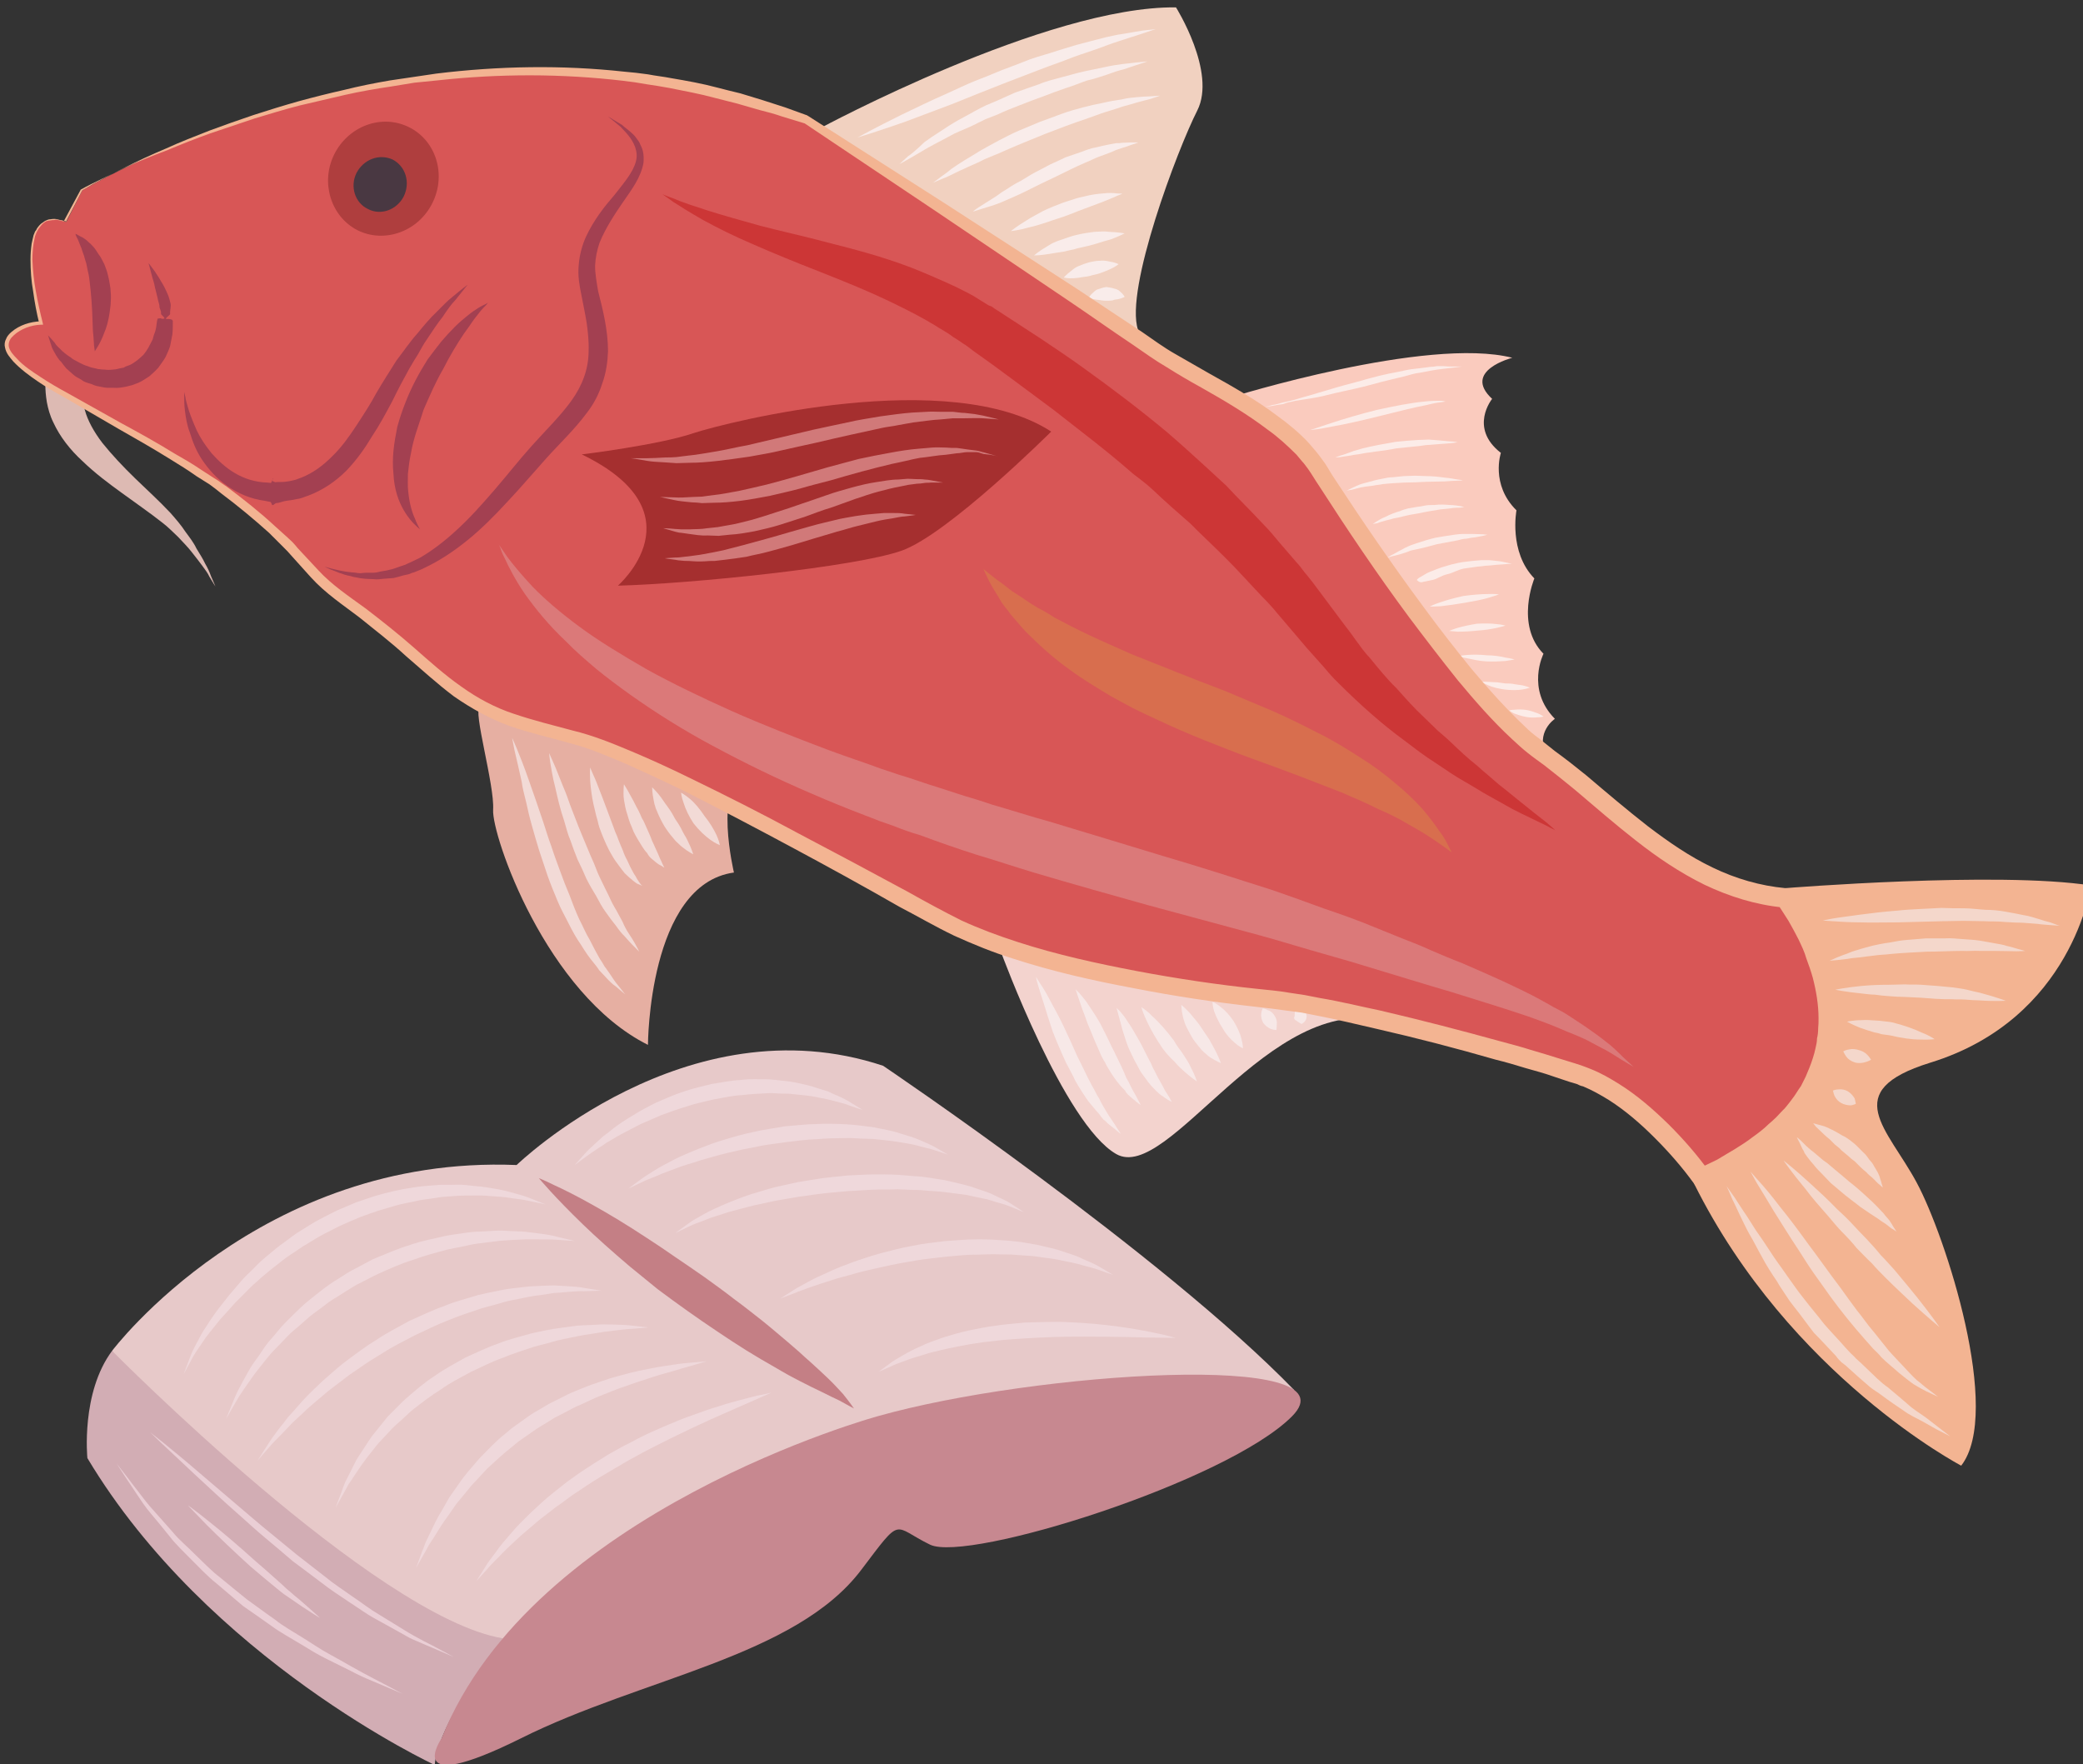 <?xml version="1.0" encoding="UTF-8" standalone="no"?>
<!-- Created with Inkscape (http://www.inkscape.org/) -->

<svg
   xmlns:dc="http://purl.org/dc/elements/1.1/"
   xmlns:cc="http://creativecommons.org/ns#"
   xmlns:rdf="http://www.w3.org/1999/02/22-rdf-syntax-ns#"
   xmlns:svg="http://www.w3.org/2000/svg"
   xmlns="http://www.w3.org/2000/svg"
   xmlns:sodipodi="http://sodipodi.sourceforge.net/DTD/sodipodi-0.dtd"
   xmlns:inkscape="http://www.inkscape.org/namespaces/inkscape"
   width="1450.975mm"
   height="1228.925mm"
   viewBox="0 0 1450.975 1228.925"
   version="1.1"
   id="svg8"
   inkscape:version="0.92.4 (5da689c313, 2019-01-14)"
   sodipodi:docname="Parmice filet.svg">
  <rect x="0" y="0" width="1450.975" height="1228.925" fill="#333333" stroke="none"/>
  <defs
     id="defs2">
    <style
       type="text/css"
       id="style2">
   <![CDATA[
    .fil1 {fill:#DB9D77;fill-rule:nonzero}
    .fil16 {fill:#06001D;fill-rule:nonzero}
    .fil8 {fill:#2B1A08;fill-rule:nonzero}
    .fil5 {fill:#3A2611;fill-rule:nonzero}
    .fil19 {fill:#3D2513;fill-rule:nonzero}
    .fil17 {fill:#44291F;fill-rule:nonzero}
    .fil22 {fill:#442E1D;fill-rule:nonzero}
    .fil11 {fill:#493116;fill-rule:nonzero}
    .fil18 {fill:#49372B;fill-rule:nonzero}
    .fil12 {fill:#6D502B;fill-rule:nonzero}
    .fil13 {fill:#704F33;fill-rule:nonzero}
    .fil20 {fill:#70533A;fill-rule:nonzero}
    .fil7 {fill:#7C726B;fill-rule:nonzero}
    .fil9 {fill:#9B7F31;fill-rule:nonzero}
    .fil6 {fill:#9E9188;fill-rule:nonzero}
    .fil15 {fill:#A69186;fill-rule:nonzero}
    .fil21 {fill:#BAAEA6;fill-rule:nonzero}
    .fil10 {fill:#C1A54C;fill-rule:nonzero}
    .fil14 {fill:#CCBBB4;fill-rule:nonzero}
    .fil2 {fill:#CE8963;fill-rule:nonzero}
    .fil0 {fill:#DEB194;fill-rule:nonzero}
    .fil4 {fill:#EACED5;fill-rule:nonzero}
    .fil3 {fill:#EFD8DB;fill-rule:nonzero}
   ]]>
  </style>
    <style
       type="text/css"
       id="style2-6">
   <![CDATA[
    .fil2 {fill:#B45E67;fill-rule:nonzero}
    .fil1 {fill:#D2ADB4;fill-rule:nonzero}
    .fil4 {fill:#EACED5;fill-rule:nonzero}
    .fil0 {fill:#EDC3C5;fill-rule:nonzero}
    .fil3 {fill:#EFD8DB;fill-rule:nonzero}
   ]]>
  </style>
    <style
       type="text/css"
       id="style2-7">
   <![CDATA[
    .fil1 {fill:#DB9D77;fill-rule:nonzero}
    .fil12 {fill:#100F1C;fill-rule:nonzero}
    .fil23 {fill:#2E293F;fill-rule:nonzero}
    .fil11 {fill:#3F2E32;fill-rule:nonzero}
    .fil17 {fill:#494854;fill-rule:nonzero}
    .fil13 {fill:#4C454D;fill-rule:nonzero}
    .fil14 {fill:#514B60;fill-rule:nonzero}
    .fil10 {fill:#65595B;fill-rule:nonzero}
    .fil16 {fill:#6A7B93;fill-rule:nonzero}
    .fil24 {fill:#72695B;fill-rule:nonzero}
    .fil20 {fill:#8D9B9E;fill-rule:nonzero}
    .fil7 {fill:#8E8B94;fill-rule:nonzero}
    .fil21 {fill:#8E97A5;fill-rule:nonzero}
    .fil15 {fill:#B3BED0;fill-rule:nonzero}
    .fil18 {fill:#B8B5B0;fill-rule:nonzero}
    .fil8 {fill:#CAC9C4;fill-rule:nonzero}
    .fil6 {fill:#CACDD2;fill-rule:nonzero}
    .fil2 {fill:#CE8963;fill-rule:nonzero}
    .fil5 {fill:#D9DDDE;fill-rule:nonzero}
    .fil0 {fill:#DEB194;fill-rule:nonzero}
    .fil9 {fill:#E4E0DD;fill-rule:nonzero}
    .fil19 {fill:#E8E7E2;fill-rule:nonzero}
    .fil4 {fill:#EACED5;fill-rule:nonzero}
    .fil3 {fill:#EFD8DB;fill-rule:nonzero}
    .fil22 {fill:#F2EFED;fill-rule:nonzero}
   ]]>
  </style>
    <style
       type="text/css"
       id="style2-5">
   <![CDATA[
    .fil1 {fill:#DB9D77;fill-rule:nonzero}
    .fil18 {fill:#33190E;fill-rule:nonzero}
    .fil10 {fill:#382515;fill-rule:nonzero}
    .fil9 {fill:#3D2718;fill-rule:nonzero}
    .fil16 {fill:#47362A;fill-rule:nonzero}
    .fil6 {fill:#5D3A27;fill-rule:nonzero}
    .fil7 {fill:#715236;fill-rule:nonzero}
    .fil14 {fill:#715E4F;fill-rule:nonzero}
    .fil5 {fill:#7D5B40;fill-rule:nonzero}
    .fil8 {fill:#8E7661;fill-rule:nonzero}
    .fil12 {fill:#968174;fill-rule:nonzero}
    .fil15 {fill:#B79F8F;fill-rule:nonzero}
    .fil17 {fill:#BC9F88;fill-rule:nonzero}
    .fil13 {fill:#BF7F4F;fill-rule:nonzero}
    .fil11 {fill:#C4B4A9;fill-rule:nonzero}
    .fil2 {fill:#CE8963;fill-rule:nonzero}
    .fil0 {fill:#DEB194;fill-rule:nonzero}
    .fil4 {fill:#EACED5;fill-rule:nonzero}
    .fil3 {fill:#EFD8DB;fill-rule:nonzero}
    .fil20 {fill:#382515;}
    .fil19 {fill:#B09C8B;}
   ]]>
  </style>
    <style
       type="text/css"
       id="style2-4">
   <![CDATA[
    .fil1 {fill:#DB9D77;fill-rule:nonzero}
    .fil18 {fill:#33190E;fill-rule:nonzero}
    .fil10 {fill:#382515;fill-rule:nonzero}
    .fil9 {fill:#3D2718;fill-rule:nonzero}
    .fil16 {fill:#47362A;fill-rule:nonzero}
    .fil6 {fill:#5D3A27;fill-rule:nonzero}
    .fil7 {fill:#715236;fill-rule:nonzero}
    .fil14 {fill:#715E4F;fill-rule:nonzero}
    .fil5 {fill:#7D5B40;fill-rule:nonzero}
    .fil8 {fill:#8E7661;fill-rule:nonzero}
    .fil12 {fill:#968174;fill-rule:nonzero}
    .fil15 {fill:#B79F8F;fill-rule:nonzero}
    .fil17 {fill:#BC9F88;fill-rule:nonzero}
    .fil13 {fill:#BF7F4F;fill-rule:nonzero}
    .fil11 {fill:#C4B4A9;fill-rule:nonzero}
    .fil2 {fill:#CE8963;fill-rule:nonzero}
    .fil0 {fill:#DEB194;fill-rule:nonzero}
    .fil4 {fill:#EACED5;fill-rule:nonzero}
    .fil3 {fill:#EFD8DB;fill-rule:nonzero}
    .fil20 {fill:#382515;}
    .fil19 {fill:#B09C8B;}
   ]]>
  </style>
    <style
       type="text/css"
       id="style2-1">
   <![CDATA[
    .fil1 {fill:#DB9D77;fill-rule:nonzero}
    .fil12 {fill:#1B1B1B;fill-rule:nonzero}
    .fil10 {fill:#282622;fill-rule:nonzero}
    .fil17 {fill:#493321;fill-rule:nonzero}
    .fil14 {fill:#493522;fill-rule:nonzero}
    .fil11 {fill:#4C3625;fill-rule:nonzero}
    .fil9 {fill:#604833;fill-rule:nonzero}
    .fil19 {fill:#63472E;fill-rule:nonzero}
    .fil13 {fill:#6D523A;fill-rule:nonzero}
    .fil18 {fill:#7F5C3C;fill-rule:nonzero}
    .fil8 {fill:#856B50;fill-rule:nonzero}
    .fil16 {fill:#8C6641;fill-rule:nonzero}
    .fil5 {fill:#9B744E;fill-rule:nonzero}
    .fil6 {fill:#A88158;fill-rule:nonzero}
    .fil7 {fill:#B88F63;fill-rule:nonzero}
    .fil15 {fill:#C1A085;fill-rule:nonzero}
    .fil2 {fill:#CE8963;fill-rule:nonzero}
    .fil0 {fill:#DEB194;fill-rule:nonzero}
    .fil4 {fill:#EACED5;fill-rule:nonzero}
    .fil3 {fill:#EFD8DB;fill-rule:nonzero}
    .fil20 {fill:#FEFEFE;}
    .fil21 {fill:#FEFEFE;}
   ]]>
  </style>
    <style
       type="text/css"
       id="style2-41">
   <![CDATA[
    .fil1 {fill:#DB9D77;fill-rule:nonzero}
    .fil13 {fill:#231414;fill-rule:nonzero}
    .fil15 {fill:#2D0C15;fill-rule:nonzero}
    .fil12 {fill:#2D100B;fill-rule:nonzero}
    .fil9 {fill:#3D2A2A;fill-rule:nonzero}
    .fil8 {fill:#515153;fill-rule:nonzero}
    .fil17 {fill:#897E72;fill-rule:nonzero}
    .fil18 {fill:#9E9078;fill-rule:nonzero}
    .fil6 {fill:#C8C2B6;fill-rule:nonzero}
    .fil2 {fill:#CE8963;fill-rule:nonzero}
    .fil10 {fill:#D3C5BA;fill-rule:nonzero}
    .fil5 {fill:#D4CFC9;fill-rule:nonzero}
    .fil0 {fill:#DEB194;fill-rule:nonzero}
    .fil11 {fill:#E5C9C6;fill-rule:nonzero}
    .fil7 {fill:#E8E2DD;fill-rule:nonzero}
    .fil4 {fill:#EACED5;fill-rule:nonzero}
    .fil3 {fill:#EFD8DB;fill-rule:nonzero}
    .fil14 {fill:#F1C9A6;fill-rule:nonzero}
    .fil16 {fill:#ACACB7;fill-rule:nonzero;}
   ]]>
  </style>
    <style
       type="text/css"
       id="style2-18">
   <![CDATA[
    .fil1 {fill:#DB9D77;fill-rule:nonzero}
    .fil15 {fill:#493842;fill-rule:nonzero}
    .fil12 {fill:#A34051;fill-rule:nonzero}
    .fil13 {fill:#A52F2F;fill-rule:nonzero}
    .fil14 {fill:#AF3E3E;fill-rule:nonzero}
    .fil16 {fill:#CC3636;fill-rule:nonzero}
    .fil2 {fill:#CE8963;fill-rule:nonzero}
    .fil19 {fill:#D17979;fill-rule:nonzero}
    .fil11 {fill:#D85656;fill-rule:nonzero}
    .fil17 {fill:#D86E4E;fill-rule:nonzero}
    .fil18 {fill:#DB7979;fill-rule:nonzero}
    .fil5 {fill:#DDBAB3;fill-rule:nonzero}
    .fil0 {fill:#DEB194;fill-rule:nonzero}
    .fil9 {fill:#E6AFA2;fill-rule:nonzero}
    .fil4 {fill:#EACED5;fill-rule:nonzero}
    .fil3 {fill:#EFD8DB;fill-rule:nonzero}
    .fil6 {fill:#F1D1C0;fill-rule:nonzero}
    .fil20 {fill:#F2DAD6;fill-rule:nonzero}
    .fil8 {fill:#F3B492;fill-rule:nonzero}
    .fil10 {fill:#F3D3CE;fill-rule:nonzero}
    .fil24 {fill:#F4D7CB;fill-rule:nonzero}
    .fil23 {fill:#F7E8E7;fill-rule:nonzero}
    .fil21 {fill:#F9ECEA;fill-rule:nonzero}
    .fil7 {fill:#FACBBE;fill-rule:nonzero}
    .fil22 {fill:#FCECE8;fill-rule:nonzero}
   ]]>
  </style>
  </defs>
  <sodipodi:namedview
     id="base"
     pagecolor="#ffffff"
     bordercolor="#666666"
     borderopacity="1.0"
     inkscape:pageopacity="0.0"
     inkscape:pageshadow="2"
     inkscape:zoom="0.0875"
     inkscape:cx="-699.29773"
     inkscape:cy="2074.3843"
     inkscape:document-units="mm"
     inkscape:current-layer="layer1"
     showgrid="false"
     inkscape:window-width="1920"
     inkscape:window-height="1001"
     inkscape:window-x="-9"
     inkscape:window-y="-9"
     inkscape:window-maximized="1" />
  <g
     inkscape:label="Vrstva 1"
     inkscape:groupmode="layer"
     id="layer1"
     transform="translate(-163.1,531.245)">
 
 
 

 
 <g
   transform="matrix(0.155,0,0,0.155,-978.673,-1835.518)"
   id="Vrstva_x0020_1-6">

  <path
   d="m 7870,14485 c 0,0 663,-882 1818,-835 0,0 763,-740 1647,-446 0,0 1255,846 1848,1458 0,0 -974,329 -1015,317 -40,-12 -902,271 -902,271 0,0 -1106,529 -1157,529 -50,0 -662,259 -743,223 -80,-35 -733,-586 -733,-586 l -532,-519 z"
   style="fill:#e7c9c9;fill-opacity:1;fill-rule:nonzero"
   id="path7-9"
   class="fil0"
   inkscape:connector-curvature="0" />

  <path
   d="m 9320,16346 c 0,0 -1019,-473 -1561,-1379 0,0 -30,-293 111,-482 0,0 1182,1196 1756,1292 0,0 -291,372 -306,569 z"
   style="fill:#d2adb4;fill-rule:nonzero"
   id="path9-3"
   class="fil1"
   inkscape:connector-curvature="0" />

  <path
   d="m 11310,14779 c 0,0 -1552,424 -1959,1447 0,0 -186,270 357,0 542,-271 1234,-366 1529,-757 187,-247 138,-196 309,-113 170,82 1335,-283 1627,-577 291,-294 -1155,-200 -1863,0 z"
   style="fill:#c78890;fill-opacity:1;fill-rule:nonzero"
   id="path11-5"
   class="fil2"
   inkscape:connector-curvature="0" />

  <path
   d="m 9788,13709 c 0,0 26,10 68,31 44,20 104,50 175,90 72,40 153,89 238,145 43,28 87,57 131,88 45,30 89,61 134,92 44,32 89,64 131,97 44,32 85,65 126,97 40,32 78,65 115,96 18,15 35,31 52,45 17,16 34,31 50,45 31,28 59,54 84,78 25,24 46,48 63,66 33,41 49,65 49,65 0,0 -25,-13 -66,-36 -21,-10 -47,-22 -76,-37 -29,-14 -63,-30 -99,-49 -18,-9 -36,-19 -55,-29 -19,-11 -39,-22 -59,-34 -41,-23 -83,-48 -127,-75 -43,-27 -88,-56 -132,-86 -45,-30 -90,-61 -135,-93 -45,-32 -89,-64 -133,-97 -42,-34 -84,-68 -124,-101 -79,-67 -152,-132 -213,-191 -61,-59 -110,-110 -144,-147 -34,-37 -53,-60 -53,-60 z"
   style="fill:#c47f85;fill-opacity:1;fill-rule:nonzero"
   id="path13-5"
   class="fil2"
   inkscape:connector-curvature="0" />

  <path
   d="m 9818,13827 c 0,0 -29,-6 -80,-17 -25,-6 -57,-8 -92,-14 -17,-3 -36,-3 -56,-5 -20,-1 -41,-4 -63,-4 -44,0 -91,-1 -141,4 -12,1 -25,2 -38,3 -12,2 -25,4 -38,6 -26,4 -53,6 -79,13 -27,6 -55,10 -82,18 -27,8 -54,16 -82,24 -27,9 -55,19 -82,29 -27,11 -54,23 -81,35 -27,12 -53,27 -80,40 -27,13 -51,30 -77,45 -26,14 -49,33 -74,48 -24,16 -47,34 -69,52 -12,9 -23,18 -34,27 -11,9 -21,18 -32,27 -20,19 -42,36 -60,56 -19,19 -37,37 -55,55 -17,20 -34,38 -50,56 -17,17 -30,35 -44,52 -13,17 -27,33 -38,48 -22,34 -43,61 -57,86 -27,51 -43,80 -43,80 0,0 12,-32 33,-87 11,-28 29,-58 48,-95 10,-18 23,-35 35,-55 13,-19 26,-39 41,-58 15,-19 31,-39 47,-60 17,-20 35,-41 53,-62 18,-22 39,-40 60,-61 20,-22 42,-41 65,-60 23,-19 46,-39 71,-56 25,-18 49,-38 75,-53 27,-16 53,-34 80,-48 27,-14 55,-29 82,-42 29,-12 57,-24 85,-36 29,-10 58,-20 86,-29 58,-17 115,-30 171,-38 28,-5 55,-7 82,-9 14,-1 27,-2 40,-3 14,0 27,0 40,0 25,0 50,-2 75,1 24,3 47,5 69,7 45,6 85,13 121,22 35,10 67,18 91,27 49,20 77,31 77,31 z"
   style="fill:#efd8db;fill-rule:nonzero"
   id="path15-0"
   class="fil3"
   inkscape:connector-curvature="0" />

  <path
   d="m 9949,13991 c 0,0 -29,-1 -79,-5 -25,-2 -55,-2 -89,-2 -17,0 -36,0 -55,0 -19,1 -39,2 -61,3 -21,2 -43,2 -65,5 -23,3 -46,6 -70,9 -24,2 -49,7 -74,13 -25,5 -50,10 -76,15 -51,14 -104,27 -157,47 -53,16 -105,40 -157,63 -26,12 -51,26 -77,39 -26,12 -50,28 -74,43 -12,8 -24,15 -36,23 -13,7 -24,15 -36,23 -22,17 -45,34 -67,50 -22,16 -42,36 -62,53 -21,17 -41,34 -59,53 -18,19 -35,37 -52,54 -18,17 -32,37 -47,54 -14,18 -28,35 -41,52 -13,17 -24,34 -35,49 -11,16 -21,30 -30,44 -10,14 -17,28 -24,39 -28,49 -44,76 -44,76 0,0 12,-30 34,-83 6,-13 11,-28 19,-43 8,-15 17,-31 26,-49 10,-17 20,-35 31,-55 11,-18 25,-37 39,-56 14,-20 27,-42 43,-61 17,-19 34,-39 51,-60 18,-21 38,-40 58,-60 20,-19 40,-40 62,-58 45,-36 91,-75 142,-105 25,-16 50,-33 77,-46 26,-14 52,-28 79,-42 55,-22 109,-47 164,-63 55,-20 111,-29 164,-42 26,-5 53,-8 79,-12 26,-4 51,-7 76,-7 24,-1 49,-3 72,-4 23,-1 46,1 67,2 22,1 42,1 62,3 20,2 38,5 56,7 35,4 65,9 89,16 49,12 77,18 77,18 z"
   style="fill:#efd8db;fill-rule:nonzero"
   id="path17-1"
   class="fil3"
   inkscape:connector-curvature="0" />

  <path
   d="m 10069,14215 c 0,0 -27,0 -75,2 -24,-1 -53,1 -85,4 -17,2 -34,3 -53,4 -18,3 -37,6 -57,9 -41,4 -84,14 -129,23 -23,4 -46,11 -70,18 -23,7 -47,12 -72,20 -48,16 -98,32 -148,53 -50,19 -99,44 -149,67 -49,26 -99,50 -145,80 -23,15 -47,28 -69,43 -22,15 -45,31 -66,45 -23,15 -42,32 -63,47 -20,16 -41,30 -59,46 -37,32 -74,61 -105,92 -15,14 -31,28 -45,42 -14,14 -27,28 -39,41 -25,25 -47,47 -64,67 -34,39 -53,61 -53,61 0,0 16,-25 45,-70 14,-23 33,-49 55,-78 12,-14 24,-30 36,-46 14,-15 28,-31 43,-48 29,-35 63,-68 100,-103 18,-18 38,-34 58,-52 20,-17 40,-35 62,-51 44,-33 89,-67 137,-96 47,-32 98,-57 148,-85 52,-23 103,-48 155,-66 51,-22 104,-34 154,-50 25,-6 50,-11 75,-16 24,-5 48,-10 72,-13 24,-3 47,-5 69,-8 22,-3 43,-2 64,-4 21,0 40,-2 59,-2 19,1 37,2 54,3 33,2 62,4 86,9 47,7 74,12 74,12 z"
   style="fill:#efd8db;fill-rule:nonzero"
   id="path19-6"
   class="fil3"
   inkscape:connector-curvature="0" />

  <path
   d="m 10280,14380 c 0,0 -26,2 -71,6 -23,1 -50,4 -82,8 -15,2 -32,4 -49,6 -18,3 -36,6 -55,9 -38,5 -79,14 -123,23 -21,4 -44,10 -66,17 -22,6 -45,12 -69,18 -46,16 -94,30 -141,50 -48,17 -95,41 -142,63 -45,25 -93,48 -135,79 -44,27 -85,59 -125,90 -19,16 -37,34 -55,50 -9,8 -18,16 -27,24 -9,8 -17,17 -25,26 -16,17 -32,34 -47,50 -15,17 -27,35 -41,51 -12,16 -25,32 -36,48 -11,16 -21,31 -31,46 -9,14 -18,28 -27,40 -7,13 -14,26 -20,37 -25,44 -39,70 -39,70 0,0 10,-28 29,-77 4,-12 9,-26 15,-40 7,-14 15,-29 23,-45 8,-17 17,-34 26,-52 10,-18 22,-34 34,-53 12,-18 24,-38 38,-57 14,-18 30,-37 45,-56 8,-10 16,-20 24,-30 9,-9 18,-18 27,-27 18,-18 36,-37 56,-55 40,-34 81,-71 127,-100 44,-32 93,-57 140,-84 50,-22 98,-46 148,-63 49,-20 100,-31 147,-45 49,-11 96,-21 140,-26 23,-3 45,-6 66,-9 21,-2 41,-2 61,-3 19,-1 38,-2 56,-3 18,1 35,1 51,1 32,1 59,2 82,5 45,5 71,8 71,8 z"
   style="fill:#efd8db;fill-rule:nonzero"
   id="path21-1"
   class="fil3"
   inkscape:connector-curvature="0" />

  <path
   d="m 10541,14532 c 0,0 -24,7 -67,20 -21,6 -47,13 -76,22 -30,9 -63,17 -99,29 -36,12 -75,24 -116,39 -41,13 -83,31 -126,48 -23,9 -44,20 -66,30 -22,10 -45,19 -67,32 -22,11 -44,23 -66,34 -22,14 -43,27 -65,40 -22,13 -42,29 -63,43 l -32,22 -29,24 c -40,31 -77,66 -113,99 -17,19 -34,36 -50,54 -17,17 -32,35 -46,53 -15,18 -29,35 -43,52 -12,18 -25,35 -36,52 -25,33 -44,65 -62,94 -9,14 -18,27 -26,40 -7,13 -13,25 -19,35 -25,43 -38,67 -38,67 0,0 10,-27 27,-74 5,-11 10,-24 15,-39 6,-14 14,-28 21,-44 15,-31 31,-67 54,-103 10,-19 22,-38 33,-58 13,-19 27,-38 40,-57 27,-41 61,-78 95,-118 36,-36 72,-76 114,-109 l 31,-26 32,-23 c 22,-15 43,-32 66,-46 23,-13 46,-27 68,-40 24,-12 47,-24 70,-35 22,-13 46,-21 69,-31 23,-9 46,-19 69,-26 23,-8 45,-16 67,-23 22,-7 44,-12 65,-18 42,-12 83,-20 120,-27 37,-8 71,-12 102,-17 30,-5 57,-7 79,-9 43,-4 68,-6 68,-6 z"
   style="fill:#efd8db;fill-rule:nonzero"
   id="path23-8"
   class="fil3"
   inkscape:connector-curvature="0" />

  <path
   d="m 10833,14673 c 0,0 -90,40 -225,99 -34,15 -70,31 -108,49 -38,17 -78,38 -119,57 -41,20 -83,42 -126,64 -21,12 -42,23 -64,35 -21,12 -42,25 -63,37 -43,25 -85,50 -126,77 -20,14 -40,27 -60,40 -19,14 -39,28 -57,42 -20,13 -37,27 -55,41 -18,14 -36,27 -52,41 -33,29 -65,54 -92,80 -28,26 -54,50 -75,73 -22,23 -42,41 -56,59 -31,34 -48,53 -48,53 0,0 14,-23 39,-62 12,-21 29,-43 49,-69 9,-13 19,-27 31,-41 12,-14 24,-28 37,-43 25,-31 56,-60 88,-92 32,-30 67,-63 104,-92 19,-15 38,-30 58,-46 20,-14 40,-29 60,-43 42,-28 84,-55 127,-81 22,-12 44,-25 66,-37 22,-11 44,-22 66,-34 43,-23 87,-41 130,-60 42,-18 84,-35 123,-48 40,-15 77,-28 112,-38 35,-12 68,-20 96,-28 29,-8 54,-14 74,-19 42,-8 66,-14 66,-14 z"
   style="fill:#efd8db;fill-rule:nonzero"
   id="path25-5"
   class="fil3"
   inkscape:connector-curvature="0" />

  <path
   d="m 9949,13650 c 0,0 15,-17 43,-48 13,-15 31,-32 52,-51 11,-10 22,-20 34,-31 13,-9 26,-19 39,-30 27,-22 59,-42 92,-62 33,-21 69,-40 107,-59 39,-16 78,-35 120,-48 42,-15 85,-24 128,-35 44,-7 87,-16 130,-18 44,-6 86,-3 128,-3 20,1 40,4 60,6 20,2 39,4 58,8 37,8 72,15 104,27 15,5 31,10 45,14 14,7 27,13 40,18 25,11 46,22 63,33 34,20 52,32 52,32 0,0 -20,-7 -57,-19 -17,-8 -40,-13 -65,-20 -13,-3 -26,-7 -40,-10 -15,-3 -30,-6 -46,-9 -31,-7 -65,-9 -101,-13 -18,-3 -37,-3 -56,-3 -19,0 -38,-3 -58,-2 -40,2 -81,4 -122,9 -41,2 -83,12 -124,19 -42,10 -83,18 -123,32 -41,12 -79,26 -117,40 -19,8 -37,17 -55,24 -18,8 -36,15 -52,24 -33,18 -65,33 -94,50 -14,9 -28,17 -41,24 -12,9 -24,17 -36,24 -22,15 -42,28 -58,40 -32,24 -50,37 -50,37 z"
   style="fill:#efd8db;fill-rule:nonzero"
   id="path27-8"
   class="fil3"
   inkscape:connector-curvature="0" />

  <path
   d="m 10190,13756 c 0,0 19,-14 54,-40 17,-13 39,-26 64,-42 25,-16 55,-31 87,-48 32,-17 68,-31 106,-47 38,-15 79,-31 121,-43 43,-13 87,-26 133,-35 45,-11 92,-16 138,-25 47,-3 94,-10 140,-10 46,-3 92,-1 136,1 44,2 87,9 127,14 40,9 78,14 112,26 34,10 65,19 92,31 27,12 50,21 69,32 37,21 57,33 57,33 0,0 -22,-7 -61,-20 -19,-7 -44,-11 -71,-19 -27,-8 -59,-12 -93,-18 -17,-3 -34,-5 -53,-7 -18,-2 -37,-4 -57,-6 -19,-1 -40,-1 -60,-2 -21,-1 -42,-3 -63,-2 -22,0 -44,1 -66,1 -22,1 -44,2 -66,4 -45,1 -91,8 -136,13 -45,7 -91,11 -135,21 -23,5 -45,9 -66,13 -22,5 -43,10 -65,15 -41,10 -82,22 -120,33 -38,13 -75,22 -107,35 -33,13 -64,23 -89,35 -27,11 -50,19 -69,29 -38,18 -59,28 -59,28 z"
   style="fill:#efd8db;fill-rule:nonzero"
   id="path29-7"
   class="fil3"
   inkscape:connector-curvature="0" />

  <path
   d="m 10401,13956 c 0,0 21,-16 59,-43 18,-14 43,-27 71,-43 28,-16 61,-30 97,-46 36,-15 75,-30 117,-44 43,-12 87,-28 134,-37 24,-5 48,-11 72,-16 24,-4 49,-8 74,-12 49,-9 100,-12 151,-18 51,-2 102,-6 152,-5 25,0 50,1 74,2 25,2 49,4 73,6 48,2 94,12 137,18 43,10 84,19 121,30 37,14 71,22 100,37 28,14 54,24 74,37 39,25 61,40 61,40 0,0 -24,-10 -66,-27 -20,-9 -47,-14 -76,-24 -7,-2 -15,-4 -23,-7 -8,-1 -16,-3 -24,-5 -17,-3 -35,-7 -53,-11 -18,-5 -38,-6 -58,-9 -20,-3 -40,-5 -62,-8 -21,-2 -43,-4 -65,-5 -12,-1 -23,-2 -34,-3 -12,-1 -23,-1 -35,-1 -23,-1 -47,-2 -71,-3 -24,1 -48,1 -73,1 -49,0 -99,5 -148,7 -50,5 -100,8 -149,15 -24,4 -48,7 -72,10 -24,4 -47,8 -70,12 -47,7 -91,19 -133,27 -42,11 -82,21 -118,31 -36,13 -70,21 -98,33 -29,12 -55,20 -75,30 -41,20 -64,31 -64,31 z"
   style="fill:#efd8db;fill-rule:nonzero"
   id="path31-2"
   class="fil3"
   inkscape:connector-curvature="0" />

  <path
   d="m 10873,14250 c 0,0 21,-13 58,-37 18,-12 42,-24 69,-39 27,-15 58,-29 92,-44 33,-16 71,-30 111,-45 40,-14 82,-28 127,-40 44,-11 90,-24 138,-32 47,-10 95,-15 144,-21 48,-3 97,-8 145,-8 48,-1 95,3 141,6 46,4 90,11 131,19 41,10 80,17 115,30 18,6 35,11 51,17 16,5 30,13 44,19 28,12 52,22 71,34 38,22 59,35 59,35 0,0 -23,-8 -63,-22 -20,-8 -45,-13 -73,-21 -28,-9 -61,-15 -96,-22 -35,-9 -74,-11 -114,-18 -20,-3 -41,-3 -63,-5 -21,-1 -43,-4 -65,-4 -22,0 -45,-1 -68,-1 -22,0 -45,1 -69,2 -46,-1 -94,5 -141,9 -47,6 -95,10 -141,18 -46,8 -92,16 -135,26 -44,10 -87,19 -127,30 -39,12 -77,20 -112,32 -34,11 -66,21 -94,31 -28,11 -52,18 -72,27 -40,15 -63,24 -63,24 z"
   style="fill:#efd8db;fill-rule:nonzero"
   id="path33-8"
   class="fil3"
   inkscape:connector-curvature="0" />

  <path
   d="m 11315,14579 c 0,0 18,-13 49,-36 16,-13 36,-24 60,-38 24,-14 51,-28 81,-41 30,-15 64,-26 100,-39 35,-11 73,-22 113,-31 40,-8 81,-17 123,-22 43,-7 85,-9 128,-14 43,-1 86,-3 129,-3 42,-1 83,2 124,4 80,5 154,14 218,24 64,10 116,21 153,29 37,9 57,15 57,15 0,0 -21,0 -58,-1 -38,0 -91,-1 -155,-3 -63,-1 -137,-2 -217,-2 -39,0 -80,1 -122,2 -41,1 -83,4 -125,6 -42,3 -84,5 -125,10 -21,3 -41,5 -62,7 -20,3 -40,6 -59,9 -39,7 -77,14 -112,22 -35,9 -69,15 -99,26 -31,9 -59,17 -83,27 -24,9 -46,16 -63,25 -35,16 -55,24 -55,24 z"
   style="fill:#efd8db;fill-rule:nonzero"
   id="path35-2"
   class="fil3"
   inkscape:connector-curvature="0" />

  <path
   d="m 7890,14991 c 0,0 16,21 46,59 14,19 32,42 52,68 20,26 42,56 69,85 27,30 56,63 86,97 29,36 66,65 101,101 36,34 71,72 112,103 39,32 79,65 120,98 42,30 83,61 125,90 40,32 83,55 124,81 41,25 79,52 118,73 38,21 74,41 107,60 67,38 124,66 163,87 40,21 62,33 62,33 0,0 -23,-10 -64,-27 -20,-9 -45,-19 -73,-31 -29,-12 -61,-26 -94,-44 -35,-17 -72,-36 -111,-55 -39,-19 -79,-44 -120,-69 -41,-25 -85,-48 -127,-79 -42,-30 -84,-59 -127,-89 -40,-34 -80,-68 -120,-102 -41,-32 -76,-71 -112,-106 -35,-36 -70,-68 -99,-106 -29,-36 -57,-70 -83,-101 -27,-31 -47,-63 -66,-91 -18,-28 -35,-52 -48,-72 -26,-40 -41,-63 -41,-63 z"
   style="fill:#eaced5;fill-rule:nonzero"
   id="path37-3"
   class="fil4"
   inkscape:connector-curvature="0" />

  <path
   d="m 9406,15861 c 0,0 -24,-10 -65,-28 -21,-9 -46,-20 -75,-32 -15,-7 -30,-13 -46,-20 -17,-7 -33,-18 -50,-27 -35,-19 -72,-40 -112,-62 -40,-21 -79,-50 -121,-77 -41,-28 -84,-55 -126,-88 -42,-32 -85,-64 -128,-96 -41,-35 -82,-70 -123,-104 -41,-34 -79,-69 -117,-103 -77,-67 -145,-132 -205,-187 -60,-56 -109,-103 -144,-135 -34,-33 -54,-52 -54,-52 0,0 21,17 58,46 36,30 89,72 150,125 61,52 133,113 210,179 38,32 78,67 119,100 41,34 82,67 123,101 43,33 85,66 126,98 41,34 84,61 124,90 21,14 41,28 60,42 10,7 20,13 29,20 10,6 20,12 29,18 39,24 75,46 109,67 33,21 65,38 93,53 28,14 53,27 73,38 40,22 63,34 63,34 z"
   style="fill:#eaced5;fill-rule:nonzero"
   id="path39-7"
   class="fil4"
   inkscape:connector-curvature="0" />

  <path
   d="m 8211,15179 c 0,0 10,7 27,20 17,13 41,31 69,54 57,45 131,108 204,174 37,32 74,64 107,94 18,15 33,32 49,44 16,14 31,27 45,38 28,24 51,45 67,59 16,14 25,23 25,23 0,0 -11,-6 -28,-17 -18,-12 -43,-27 -73,-48 -15,-10 -31,-21 -48,-33 -18,-11 -34,-26 -52,-40 -36,-29 -73,-61 -110,-92 -73,-66 -144,-134 -196,-186 -26,-26 -47,-49 -63,-65 -15,-15 -23,-25 -23,-25 z"
   style="fill:#eaced5;fill-rule:nonzero"
   id="path41-3"
   class="fil4"
   inkscape:connector-curvature="0" />

 </g>


 
 
 

 
 
 

 
 
 

 
 <g
   transform="matrix(0.265,0,0,0.265,-1480.801,-3731.797)"
   id="Vrstva_x0020_1">

  
 </g>

 

 
 
 

 
 <g
   transform="matrix(0.265,0,0,0.265,-1894.035,-3786.668)"
   id="Vrstva_x0020_1-5">

  
 </g>

 <g
   transform="matrix(0.265,0,0,0.265,-1894.035,-3786.668)"
   id="Vrstva_x0020_1_0-3">

  <path
   d="m 7989,13283 c 0,0 -1,2 -2,7 -1,2 -2,5 -3,9 0,2 -1,4 -1,7 -2,6 -3,15 -3,24 1,10 2,21 6,33 7,26 23,56 46,86 25,31 54,62 86,93 31,30 64,60 93,91 14,16 28,32 39,49 11,15 22,29 29,44 9,15 17,27 23,40 7,12 12,23 15,32 8,18 12,28 12,28 0,0 -6,-9 -16,-26 -4,-9 -11,-18 -19,-29 -8,-11 -17,-22 -27,-35 -10,-13 -23,-26 -36,-40 -13,-12 -26,-26 -42,-38 -33,-26 -68,-50 -105,-77 -36,-26 -72,-53 -104,-84 -33,-30 -60,-65 -77,-102 -9,-18 -14,-37 -17,-53 -3,-18 -4,-33 -4,-46 1,-7 2,-13 2,-18 0,-4 1,-7 1,-10 1,-5 1,-8 1,-8 z"
   style="fill:#ddbab3;fill-rule:nonzero"
   id="path46-4"
   class="fil5"
   inkscape:connector-curvature="0" />

  <path
   d="m 9918,12622 c 0,0 597,-322 936,-318 0,0 107,170 56,271 -52,102 -191,470 -156,576 l 20,68 c 0,0 -178,-84 -187,-94 -10,-10 -253,-183 -253,-183 0,0 -263,-151 -276,-153 -14,-2 -142,-105 -142,-105 z"
   style="fill:#f1d1c0;fill-rule:nonzero"
   id="path48-6"
   class="fil6"
   inkscape:connector-curvature="0" />

  <path
   d="m 10998,13329 c 0,0 516,-161 740,-104 0,0 -133,34 -53,108 0,0 -62,76 23,142 0,0 -28,83 41,151 0,0 -21,109 47,179 0,0 -51,122 24,198 0,0 -47,93 30,171 0,0 -53,35 -22,98 31,62 -17,-5 -17,-5 l -45,49 -160,-80 -144,-201 c 0,0 -62,-124 -84,-140 -23,-15 -155,-180 -175,-190 -19,-10 -113,-259 -138,-265 -24,-6 -67,-111 -67,-111 z"
   style="fill:#facbbe;fill-rule:nonzero"
   id="path50-0"
   class="fil7"
   inkscape:connector-curvature="0" />

  <path
   d="m 12456,14619 c 0,0 559,-45 803,-7 0,0 -48,351 -423,466 -241,75 -111,173 -35,315 76,141 226,604 117,744 0,0 -450,-235 -702,-741 z"
   style="fill:#f3b492;fill-rule:nonzero"
   id="path52-8"
   class="fil8"
   inkscape:connector-curvature="0" />

  <path
   d="m 9024,14141 c -19,11 39,206 35,272 -4,67 139,484 407,618 0,0 1,-422 226,-453 0,0 -55,-232 33,-251 0,0 -493,-320 -701,-186 z"
   style="fill:#e6afa2;fill-rule:nonzero"
   id="path54-9"
   class="fil9"
   inkscape:connector-curvature="0" />

  <path
   d="m 10394,14787 c 0,0 166,453 303,531 137,78 403,-428 706,-349 l -78,-111 -337,-57 -316,-108 -227,-8 -70,39 z"
   style="fill:#f3d3ce;fill-rule:nonzero"
   id="path56-9"
   class="fil10"
   inkscape:connector-curvature="0" />

  <path
   d="m 7979,12785 c 0,0 932,-561 1900,-182 0,0 803,516 908,594 103,78 347,173 439,316 90,143 401,616 588,748 187,132 367,358 640,384 0,0 370,470 -217,736 0,0 -148,-211 -321,-270 -171,-60 -638,-182 -800,-198 -164,-17 -632,-74 -882,-213 -251,-138 -769,-426 -960,-477 -189,-49 -249,-59 -410,-205 -161,-145 -224,-163 -289,-241 -65,-78 -151,-153 -241,-218 -92,-65 -235,-142 -321,-192 -85,-49 -252,-132 -231,-187 9,-24 49,-46 89,-46 0,0 -88,-323 66,-266 z"
   style="fill:#d85656;fill-rule:nonzero"
   id="path58-9"
   class="fil11"
   inkscape:connector-curvature="0" />

  <path
   d="m 8615,13774 c 0,0 7,2 19,5 12,3 31,8 53,10 5,0 11,1 18,2 6,1 13,-1 20,-1 7,0 14,0 20,0 8,0 15,-3 23,-4 8,-1 16,-3 24,-5 8,-2 15,-5 24,-8 4,-1 8,-3 12,-4 4,-2 8,-4 13,-6 8,-4 17,-8 25,-12 33,-19 67,-45 99,-75 33,-30 64,-65 97,-103 32,-37 64,-78 99,-117 35,-39 74,-77 103,-117 29,-40 46,-84 46,-132 1,-24 -2,-51 -5,-73 -4,-25 -9,-48 -14,-74 -5,-25 -10,-51 -7,-79 2,-26 9,-52 19,-74 21,-45 49,-80 75,-110 24,-31 48,-58 56,-87 8,-27 -6,-53 -20,-70 -7,-9 -14,-15 -20,-22 -7,-6 -13,-11 -18,-15 -10,-8 -15,-12 -15,-12 0,0 6,3 17,10 5,3 12,7 20,12 6,6 15,12 24,20 4,4 9,8 13,14 4,6 9,11 11,18 8,14 10,31 8,49 -7,37 -30,68 -53,101 -22,32 -46,68 -62,107 -7,20 -11,40 -12,61 0,22 4,43 8,67 12,47 26,102 26,158 -1,27 -5,57 -15,84 -9,29 -23,55 -40,77 -35,47 -73,82 -107,120 -35,39 -68,78 -103,115 -34,37 -69,72 -105,101 -37,30 -74,54 -112,72 -9,5 -19,8 -28,12 -5,1 -9,3 -14,5 -4,1 -9,2 -14,3 -9,3 -18,5 -26,7 -9,1 -18,1 -27,2 -8,1 -16,2 -24,1 -7,0 -15,-1 -22,-1 -7,-1 -14,-1 -21,-3 -6,-1 -13,-2 -18,-4 -23,-4 -40,-13 -52,-17 -11,-5 -18,-8 -18,-8 z"
   style="fill:#a34051;fill-rule:nonzero"
   id="path60-8"
   class="fil12"
   inkscape:connector-curvature="0" />

  <path
   d="m 9292,13479 c 0,0 204,-25 294,-56 89,-29 673,-177 940,-4 0,0 -270,269 -393,313 -122,43 -553,87 -746,92 0,0 221,-192 -95,-345 z"
   style="fill:#a52f2f;fill-rule:nonzero"
   id="path62-0"
   class="fil13"
   inkscape:connector-curvature="0" />

  <path
   d="m 7889,13166 c 0,0 7,7 18,20 4,8 13,14 20,22 2,1 4,3 6,5 3,2 5,4 8,6 5,3 9,6 14,10 12,6 24,14 38,18 7,3 15,5 21,6 4,1 7,2 11,2 4,1 8,1 12,1 7,1 15,1 23,0 8,0 15,-3 22,-4 l 6,-1 5,-3 c 4,-1 7,-3 11,-4 7,-3 13,-8 19,-12 6,-5 12,-10 17,-15 5,-6 9,-12 13,-19 4,-7 7,-14 11,-21 2,-8 4,-15 7,-22 2,-7 3,-15 4,-23 l 1,-6 1,-3 v -1 l 9,-1 c 0,3 9,1 9,1 v 0 0 c 0,-5 -9,-9 -9,-13 1,-9 -5,-14 -4,-20 -1,-7 -4,-14 -5,-21 -3,-14 -7,-26 -9,-38 -3,-10 -6,-20 -8,-28 -4,-17 -7,-26 -7,-26 0,0 6,7 16,21 5,8 11,16 17,27 6,9 12,21 18,35 3,7 5,15 7,23 2,8 -2,19 -1,27 1,4 -12,10 -11,14 h -4 v 0 h 12 l 5,1 3,1 2,3 v 7 c 0,10 0,19 -1,28 -2,10 -4,20 -6,31 -3,10 -8,20 -12,29 -5,9 -12,18 -19,28 -7,8 -16,16 -24,23 -10,6 -19,13 -29,17 -5,2 -11,4 -16,6 l -8,2 -8,2 c -11,2 -21,4 -32,3 -5,0 -11,0 -16,0 -5,0 -10,-1 -15,-2 -5,-1 -10,-2 -15,-3 -4,-1 -9,-3 -13,-5 -10,-3 -19,-5 -26,-11 -8,-5 -16,-8 -22,-14 -7,-6 -12,-11 -18,-16 -5,-6 -10,-12 -14,-18 -3,-2 -5,-5 -7,-8 -2,-2 -3,-5 -5,-7 -6,-11 -12,-20 -14,-29 -5,-16 -8,-25 -8,-25 z"
   style="fill:#a34051;fill-rule:nonzero"
   id="path64-2"
   class="fil12"
   inkscape:connector-curvature="0" />

  <path
   d="m 7961,12899 c 0,0 5,2 13,7 5,2 10,5 15,9 5,5 12,10 17,16 6,6 11,14 16,22 6,7 10,17 15,26 4,10 8,21 10,31 3,11 4,21 6,32 1,12 2,23 1,34 0,11 -2,20 -3,30 -3,21 -8,39 -14,53 -6,16 -12,28 -17,36 -5,8 -8,13 -8,13 0,0 -1,-6 -2,-15 -1,-10 -1,-23 -3,-38 -1,-31 -2,-69 -6,-107 -1,-10 -2,-19 -3,-27 -1,-10 -3,-19 -5,-27 -2,-9 -3,-18 -6,-25 -2,-8 -4,-15 -7,-22 -2,-7 -4,-13 -7,-19 -2,-5 -4,-11 -6,-15 -5,-8 -6,-14 -6,-14 z"
   style="fill:#a34051;fill-rule:nonzero"
   id="path66-0"
   class="fil12"
   inkscape:connector-curvature="0" />

  <path
   d="m 9046,13080 c 0,0 -2,2 -5,6 -4,4 -9,9 -15,16 -5,7 -13,16 -20,26 -7,10 -15,22 -24,34 -18,27 -37,58 -54,92 -10,17 -19,35 -27,52 -9,19 -17,38 -25,56 -6,20 -13,39 -19,58 -6,19 -11,38 -14,56 -4,18 -6,36 -8,54 0,17 -1,33 1,48 3,30 10,54 18,71 3,9 7,15 9,20 2,4 4,7 4,7 0,0 -2,-2 -6,-5 -4,-4 -10,-9 -16,-16 -13,-15 -29,-38 -39,-71 -5,-17 -8,-34 -9,-54 -2,-19 -2,-40 0,-60 2,-21 6,-43 10,-63 6,-22 13,-43 21,-63 16,-42 37,-80 59,-115 12,-16 24,-32 36,-47 12,-14 23,-26 35,-38 12,-12 24,-22 34,-30 11,-9 20,-15 28,-20 8,-5 15,-8 19,-10 5,-3 7,-4 7,-4 z"
   style="fill:#a34051;fill-rule:nonzero"
   id="path68-8"
   class="fil12"
   inkscape:connector-curvature="0" />

  <path
   d="m 8247,13315 c 0,0 1,4 3,13 1,9 5,21 9,35 5,15 12,33 21,53 9,19 22,39 39,60 17,19 37,38 61,52 25,15 54,24 85,25 l 10,1 3,-5 2,-7 h -2 1 v 7 l 7,3 c 9,-1 18,0 26,-1 8,-1 15,-2 22,-4 7,-1 14,-5 21,-7 30,-12 56,-31 80,-55 25,-24 45,-52 64,-81 19,-29 38,-58 54,-88 17,-29 35,-57 52,-84 20,-26 36,-50 55,-71 17,-21 34,-41 50,-56 16,-16 29,-30 42,-40 25,-21 40,-32 40,-32 0,0 -12,15 -32,40 -11,11 -22,27 -34,45 -14,17 -27,38 -42,60 -8,11 -14,23 -22,37 -7,11 -15,24 -23,38 -15,27 -30,55 -45,86 -16,30 -33,62 -53,92 -19,32 -41,63 -68,91 -28,28 -62,51 -99,65 -10,3 -19,8 -29,9 -10,2 -20,4 -30,5 -9,1 -18,6 -27,6 l -7,5 h -3 l -2,-5 -2,-3 -15,-3 c -38,-5 -72,-20 -100,-40 -27,-19 -49,-44 -65,-68 -16,-24 -25,-48 -32,-71 -8,-20 -11,-41 -13,-57 -2,-15 -2,-28 -2,-37 0,-8 0,-13 0,-13 z"
   style="fill:#a34051;fill-rule:nonzero"
   id="path70-4"
   class="fil12"
   inkscape:connector-curvature="0" />

  <path
   d="m 8899,12819 c -37,74 -125,106 -196,71 -71,-36 -98,-126 -62,-199 37,-75 125,-108 197,-72 71,35 99,125 61,200 z"
   style="fill:#af3e3e;fill-rule:nonzero"
   id="path72-3"
   class="fil14"
   inkscape:connector-curvature="0" />

  <path
   d="m 8824,12801 c -18,35 -60,51 -94,33 -34,-16 -48,-59 -30,-95 19,-36 60,-51 95,-35 34,18 47,60 29,97 z"
   style="fill:#493842;fill-rule:nonzero"
   id="path74-2"
   class="fil15"
   inkscape:connector-curvature="0" />

  <path
   d="m 9504,12795 c 0,0 11,5 31,12 20,9 51,19 88,31 38,12 84,25 138,40 53,14 114,27 181,45 67,17 140,36 216,65 38,15 77,32 116,50 19,10 40,19 58,31 10,6 19,12 29,18 l 8,3 7,5 14,9 c 35,23 72,47 109,71 37,25 75,50 112,77 74,53 148,109 220,169 35,30 70,62 104,93 17,16 35,32 51,47 16,17 32,34 49,51 16,16 31,32 47,49 17,17 31,34 45,51 15,17 30,35 44,51 8,8 14,17 21,26 7,8 14,17 21,26 26,35 52,69 77,103 12,16 24,31 35,47 12,16 24,34 37,47 23,28 46,57 72,82 24,27 47,53 72,76 12,12 24,23 36,35 11,10 24,20 35,31 22,21 44,42 66,59 20,18 41,35 59,51 18,14 35,28 51,41 31,25 56,45 73,58 17,14 25,22 25,22 0,0 -10,-5 -29,-15 -20,-10 -49,-23 -84,-41 -18,-10 -37,-21 -59,-33 -22,-12 -43,-26 -68,-40 -25,-14 -49,-31 -76,-49 -26,-16 -53,-37 -82,-59 -56,-41 -113,-91 -172,-150 -16,-15 -28,-30 -41,-45 -14,-16 -28,-31 -42,-47 -26,-31 -53,-62 -80,-94 -7,-9 -14,-16 -21,-24 -7,-8 -15,-15 -22,-23 -15,-16 -29,-31 -44,-47 -29,-32 -60,-62 -92,-93 -16,-15 -31,-30 -47,-46 -17,-15 -34,-30 -50,-44 -17,-15 -33,-30 -50,-46 -16,-15 -34,-28 -52,-42 -67,-59 -139,-113 -209,-168 -35,-26 -71,-53 -105,-78 -36,-27 -72,-53 -106,-77 l -13,-10 -7,-5 -5,-3 c -9,-6 -17,-12 -26,-17 -15,-12 -33,-21 -50,-32 -33,-20 -68,-38 -101,-54 -69,-34 -137,-61 -200,-86 -64,-25 -123,-49 -175,-72 -52,-22 -95,-44 -132,-64 -35,-20 -62,-37 -79,-48 -18,-13 -28,-20 -28,-20 z"
   style="fill:#cc3636;fill-rule:nonzero"
   id="path76-1"
   class="fil16"
   inkscape:connector-curvature="0" />

  <path
   d="m 10348,13780 c 0,0 4,4 13,11 9,7 21,17 37,28 8,6 16,13 26,20 10,6 21,14 32,21 11,8 23,15 36,23 14,7 28,15 41,24 30,16 61,32 95,48 34,16 71,32 109,49 38,15 78,31 118,47 42,17 84,33 126,49 42,18 84,35 126,53 41,18 81,38 120,58 39,19 76,42 110,64 34,21 65,44 93,68 27,22 51,45 71,67 18,21 34,42 45,59 13,16 20,31 25,41 5,10 8,15 8,15 0,0 -5,-3 -14,-10 -9,-6 -22,-16 -39,-27 -15,-10 -36,-23 -60,-36 -23,-14 -50,-28 -81,-41 -29,-15 -62,-29 -97,-44 -36,-14 -72,-28 -111,-43 -40,-15 -80,-30 -122,-45 -42,-15 -83,-32 -127,-49 -42,-17 -84,-35 -126,-55 -20,-9 -41,-19 -61,-29 -19,-10 -39,-21 -59,-32 -38,-23 -75,-45 -107,-69 -34,-24 -63,-49 -89,-74 -13,-13 -26,-24 -36,-36 -11,-13 -21,-24 -31,-36 -8,-12 -17,-21 -24,-32 -6,-10 -12,-21 -18,-30 -11,-17 -17,-31 -22,-41 -5,-10 -7,-16 -7,-16 z"
   style="fill:#d86e4e;fill-rule:nonzero"
   id="path78-0"
   class="fil17"
   inkscape:connector-curvature="0" />

  <path
   d="m 9074,13716 c 0,0 8,11 22,32 14,19 37,47 67,79 32,33 73,68 123,105 50,37 111,74 177,112 67,37 142,73 222,109 81,36 168,70 258,104 46,17 92,32 138,49 12,4 24,8 36,12 11,4 23,7 35,11 25,8 49,17 73,24 25,8 49,16 74,24 25,7 49,15 73,23 49,14 98,30 149,44 99,30 199,60 297,90 99,29 195,60 289,90 46,16 91,32 137,49 44,15 87,30 130,48 41,17 82,33 122,49 38,17 76,33 112,47 37,16 71,31 104,46 32,15 64,30 92,45 14,8 28,15 41,23 13,7 26,13 38,21 24,16 45,29 64,43 19,13 35,26 49,37 14,12 25,23 34,32 17,16 27,25 27,25 0,0 -12,-7 -32,-19 -10,-6 -23,-15 -39,-24 -15,-8 -33,-17 -53,-28 -20,-10 -43,-18 -68,-29 -25,-11 -53,-21 -83,-32 -59,-20 -127,-41 -201,-64 -75,-22 -156,-47 -242,-73 -42,-13 -87,-25 -131,-38 -45,-13 -90,-27 -138,-40 -94,-25 -191,-52 -289,-78 -100,-28 -200,-56 -301,-86 -50,-15 -100,-32 -151,-47 -50,-16 -99,-33 -147,-51 -25,-7 -49,-16 -72,-25 -12,-4 -25,-9 -37,-13 -12,-5 -23,-9 -36,-14 -47,-18 -94,-37 -140,-57 -91,-39 -177,-81 -257,-124 -81,-43 -155,-90 -220,-136 -32,-23 -63,-46 -91,-69 -28,-24 -54,-46 -77,-70 -48,-45 -83,-89 -110,-127 -26,-38 -43,-72 -53,-94 -6,-11 -9,-20 -11,-26 -2,-6 -4,-9 -4,-9 z"
   style="fill:#db7979;fill-rule:nonzero"
   id="path80-2"
   class="fil18"
   inkscape:connector-curvature="0" />

  <path
   d="m 9421,13489 c 0,0 16,0 43,0 13,0 29,-1 48,-2 9,0 19,0 29,-1 10,-1 21,-3 32,-4 23,-2 47,-7 73,-11 25,-4 52,-11 81,-16 55,-13 114,-27 174,-41 29,-6 59,-13 89,-19 29,-7 59,-11 87,-16 29,-4 57,-8 84,-10 13,-1 26,-1 38,-2 12,-1 25,0 37,0 11,0 23,0 32,0 11,1 21,3 31,3 9,1 18,2 26,3 7,1 15,3 22,4 26,6 41,10 41,10 0,0 -15,-1 -42,-3 -14,-1 -29,0 -48,0 -9,0 -19,0 -30,0 -9,1 -20,2 -32,3 -23,1 -46,5 -73,8 -13,2 -26,5 -39,7 -13,3 -27,4 -41,7 -56,12 -115,25 -174,39 -31,7 -60,13 -90,20 -29,7 -59,12 -87,17 -28,4 -56,8 -82,11 -27,3 -52,5 -75,5 -12,0 -23,1 -34,1 -10,-1 -20,-1 -29,-2 -20,-1 -36,-2 -48,-4 -27,-5 -43,-7 -43,-7 z"
   style="fill:#d17979;fill-rule:nonzero"
   id="path82-9"
   class="fil19"
   inkscape:connector-curvature="0" />

  <path
   d="m 9498,13591 c 0,0 14,0 38,1 13,1 28,0 45,-1 9,0 17,-1 27,-1 9,-1 20,-3 30,-4 21,-2 43,-7 67,-11 24,-5 48,-11 74,-17 50,-13 104,-29 159,-45 27,-7 55,-15 82,-22 27,-6 54,-11 81,-16 26,-5 52,-9 77,-11 12,-1 24,-2 35,-3 12,-1 24,0 35,0 11,1 20,1 30,1 10,1 19,3 28,4 9,1 17,2 24,3 7,1 14,4 20,5 25,7 39,11 39,11 0,0 -15,-5 -40,-7 -6,-1 -13,-5 -20,-5 h -24 c -8,0 -18,3 -27,3 -10,1 -19,3 -30,4 -21,1 -44,6 -67,8 -12,2 -24,5 -37,8 -12,3 -24,5 -37,8 -51,12 -106,27 -160,43 -27,7 -55,14 -82,22 -26,7 -54,13 -79,19 -27,5 -53,10 -77,13 -25,3 -47,5 -69,5 -11,0 -22,1 -32,1 -10,-1 -18,-2 -27,-2 -18,-2 -33,-3 -46,-6 -23,-5 -37,-8 -37,-8 z"
   style="fill:#d17979;fill-rule:nonzero"
   id="path84-0"
   class="fil19"
   inkscape:connector-curvature="0" />

  <path
   d="m 9506,13673 c 0,0 12,0 32,2 5,0 11,1 17,1 6,0 13,0 20,0 15,-1 30,0 47,-3 9,-1 18,-2 28,-3 9,-2 18,-3 28,-5 20,-3 40,-9 61,-14 21,-6 43,-13 64,-20 22,-7 44,-14 66,-22 23,-8 45,-15 67,-23 22,-8 45,-14 66,-20 22,-6 43,-11 63,-14 20,-3 40,-7 59,-7 8,-1 16,-1 25,-2 8,0 16,1 23,1 8,0 15,0 21,1 6,0 11,1 17,2 21,4 32,6 32,6 0,0 -12,0 -33,0 -5,1 -11,0 -16,1 -6,1 -13,2 -20,2 -7,1 -15,2 -23,3 -8,2 -16,3 -24,5 -17,3 -36,8 -55,13 -19,5 -39,12 -60,19 -20,7 -42,15 -64,23 -21,6 -44,15 -66,23 -22,7 -45,15 -68,22 -22,7 -45,12 -67,17 -22,4 -44,8 -65,9 -10,1 -19,2 -29,3 -10,0 -20,-1 -29,-1 -18,1 -34,-2 -49,-4 -7,-1 -14,-2 -21,-3 -6,0 -11,-2 -16,-3 -20,-6 -31,-9 -31,-9 z"
   style="fill:#d17979;fill-rule:nonzero"
   id="path86-5"
   class="fil19"
   inkscape:connector-curvature="0" />

  <path
   d="m 9510,13752 c 0,0 10,-1 28,-2 5,0 10,0 16,-1 5,-1 11,-1 18,-2 12,-2 26,-3 41,-6 16,-3 33,-6 51,-10 16,-4 35,-9 54,-14 37,-10 78,-21 118,-33 20,-6 40,-11 60,-17 21,-6 40,-10 60,-15 19,-5 39,-8 56,-11 19,-3 36,-5 51,-6 8,-1 16,-1 24,-2 7,0 14,0 21,0 13,0 23,0 33,2 19,2 29,3 29,3 0,0 -11,2 -29,4 -9,0 -20,3 -32,5 -13,2 -27,4 -43,8 -14,3 -31,8 -49,12 -17,4 -34,10 -54,15 -37,11 -78,23 -117,35 -21,6 -42,12 -61,17 -21,6 -41,9 -60,14 -20,3 -39,6 -58,8 -8,1 -17,2 -26,3 -9,0 -17,0 -26,1 -16,1 -30,0 -43,-1 -7,0 -13,0 -19,-1 -5,0 -10,-1 -15,-2 -18,-2 -28,-4 -28,-4 z"
   style="fill:#d17979;fill-rule:nonzero"
   id="path88-7"
   class="fil19"
   inkscape:connector-curvature="0" />

  <path
   d="m 9109,14224 c 0,0 20,43 43,109 12,33 25,72 39,113 7,21 13,42 21,63 7,22 15,43 23,65 8,22 16,43 25,64 8,22 16,42 25,62 10,19 18,39 28,55 9,18 18,35 26,49 5,7 9,14 13,21 5,6 9,13 13,18 8,12 15,23 22,31 12,15 19,24 19,24 0,0 -9,-7 -25,-21 -8,-5 -17,-14 -27,-25 -5,-5 -10,-11 -16,-17 -4,-6 -9,-13 -15,-20 -11,-13 -22,-29 -33,-47 -12,-17 -22,-35 -32,-55 -10,-20 -21,-39 -30,-61 -9,-22 -18,-43 -26,-66 -7,-22 -15,-44 -22,-66 -7,-22 -13,-44 -19,-65 -6,-21 -11,-42 -15,-61 -5,-20 -10,-39 -12,-55 -8,-35 -14,-63 -19,-83 -4,-20 -6,-32 -6,-32 z"
   style="fill:#f2dad6;fill-rule:nonzero"
   id="path90-6"
   class="fil20"
   inkscape:connector-curvature="0" />

  <path
   d="m 9206,14264 c 0,0 4,8 10,22 7,15 15,36 25,61 5,12 11,26 16,41 5,15 11,29 17,45 12,32 26,64 40,98 7,15 14,32 20,48 7,16 15,31 22,46 8,15 14,31 22,44 8,13 14,26 21,38 5,12 11,23 17,32 6,9 11,17 15,24 8,14 12,23 12,23 0,0 -7,-7 -18,-18 -6,-6 -12,-13 -20,-22 -4,-4 -7,-7 -11,-12 -4,-5 -8,-10 -12,-16 -9,-11 -18,-23 -27,-36 -9,-12 -17,-27 -25,-42 -9,-15 -18,-30 -26,-46 -7,-17 -15,-34 -23,-50 -7,-17 -13,-34 -19,-51 -7,-16 -11,-33 -16,-50 -11,-32 -18,-63 -24,-90 -7,-26 -10,-49 -13,-65 -2,-15 -3,-24 -3,-24 z"
   style="fill:#f2dad6;fill-rule:nonzero"
   id="path92-8"
   class="fil20"
   inkscape:connector-curvature="0" />

  <path
   d="m 9314,14302 c 0,0 2,5 6,14 4,9 10,22 15,36 6,15 13,33 20,52 7,18 14,38 22,59 3,10 8,18 11,28 4,10 8,20 12,29 3,9 7,18 11,25 4,8 7,16 11,23 4,7 7,14 11,19 3,6 6,11 9,15 5,8 9,11 9,11 0,0 -5,-2 -14,-6 -4,-3 -9,-6 -14,-11 -6,-4 -11,-10 -18,-16 -5,-6 -10,-13 -16,-21 -6,-8 -12,-16 -17,-25 -11,-18 -20,-39 -28,-59 -4,-10 -8,-21 -10,-32 -3,-10 -6,-21 -8,-31 -5,-19 -8,-38 -10,-55 -4,-32 -2,-55 -2,-55 z"
   style="fill:#f2dad6;fill-rule:nonzero"
   id="path94-4"
   class="fil20"
   inkscape:connector-curvature="0" />

  <path
   d="m 9403,14346 c 0,0 2,4 6,10 4,6 8,15 14,25 6,10 11,22 18,34 3,6 6,13 9,20 4,6 7,13 10,20 6,14 12,26 17,40 6,12 11,25 16,35 2,5 4,10 6,14 2,4 4,8 5,11 3,6 5,10 5,10 0,0 -4,-2 -10,-6 -3,-1 -7,-4 -11,-7 -4,-3 -8,-7 -12,-10 -5,-4 -9,-9 -12,-15 -5,-5 -9,-11 -13,-17 -8,-13 -17,-27 -23,-40 -3,-8 -6,-15 -9,-22 -3,-8 -5,-15 -7,-22 -5,-14 -7,-27 -9,-39 -2,-12 -1,-22 -1,-29 0,-7 1,-12 1,-12 z"
   style="fill:#f2dad6;fill-rule:nonzero"
   id="path96-4"
   class="fil20"
   inkscape:connector-curvature="0" />

  <path
   d="m 9477,14354 c 0,0 11,10 23,26 3,4 6,9 9,13 3,5 7,9 10,14 7,9 13,20 19,31 7,10 14,21 19,32 3,5 5,10 8,14 3,5 5,10 7,14 9,18 13,32 13,32 0,0 -13,-6 -29,-19 -4,-3 -8,-7 -12,-11 -5,-4 -8,-8 -12,-13 -8,-9 -16,-20 -23,-31 -7,-12 -13,-24 -18,-36 -2,-6 -5,-10 -6,-16 -2,-5 -3,-11 -4,-16 -4,-19 -4,-34 -4,-34 z"
   style="fill:#f2dad6;fill-rule:nonzero"
   id="path98-2"
   class="fil20"
   inkscape:connector-curvature="0" />

  <path
   d="m 9553,14368 c 0,0 11,6 24,17 13,11 26,27 38,45 13,16 24,34 31,49 7,15 9,27 9,27 0,0 -11,-4 -25,-14 -14,-10 -30,-25 -44,-43 -12,-18 -21,-37 -26,-53 -6,-16 -7,-28 -7,-28 z"
   style="fill:#f2dad6;fill-rule:nonzero"
   id="path100-1"
   class="fil20"
   inkscape:connector-curvature="0" />

  <path
   d="m 10017,12646 c 0,0 45,-25 116,-60 36,-17 76,-37 122,-57 22,-10 45,-21 69,-31 24,-9 48,-19 72,-29 25,-9 50,-19 73,-28 25,-9 50,-15 73,-23 24,-7 47,-15 68,-20 22,-6 43,-11 62,-16 10,-2 19,-4 28,-6 9,-1 17,-3 25,-4 16,-3 30,-5 41,-7 22,-2 35,-4 35,-4 0,0 -12,4 -33,11 -11,4 -25,8 -40,13 -15,5 -32,10 -51,17 -18,7 -38,14 -59,21 -22,7 -43,15 -66,24 -46,16 -95,36 -143,54 -48,19 -97,38 -143,57 -45,17 -88,33 -125,47 -74,26 -124,41 -124,41 z"
   style="fill:#f9ecea;fill-rule:nonzero"
   id="path102"
   class="fil21"
   inkscape:connector-curvature="0" />

  <path
   d="m 10127,12716 c 0,0 9,-8 23,-21 8,-5 17,-13 27,-22 5,-5 11,-10 16,-15 6,-4 13,-9 20,-14 14,-9 29,-19 46,-30 16,-10 34,-20 53,-30 18,-10 37,-21 58,-29 20,-8 40,-18 61,-27 21,-7 42,-15 63,-22 21,-9 41,-13 62,-19 20,-5 39,-11 58,-15 19,-4 38,-8 53,-11 17,-4 32,-6 46,-8 13,-1 25,-3 35,-4 20,-2 31,-3 31,-3 0,0 -11,4 -30,10 -9,3 -21,7 -33,11 -13,3 -28,8 -44,14 -16,5 -32,11 -51,15 -18,6 -36,14 -56,20 -20,7 -40,14 -60,22 -20,7 -41,15 -61,23 -21,8 -41,16 -60,25 -10,4 -21,8 -31,12 -9,5 -19,9 -28,14 -18,9 -37,16 -54,24 -16,9 -32,17 -47,25 -15,8 -28,15 -39,22 -12,7 -22,13 -31,18 -17,10 -27,15 -27,15 z"
   style="fill:#f9ecea;fill-rule:nonzero"
   id="path104"
   class="fil21"
   inkscape:connector-curvature="0" />

  <path
   d="m 10215,12765 c 0,0 9,-6 23,-17 7,-5 16,-11 25,-19 10,-7 22,-15 35,-23 13,-8 27,-16 41,-25 16,-9 32,-18 49,-27 16,-8 34,-18 53,-26 17,-7 36,-15 55,-23 20,-7 38,-14 57,-21 19,-7 37,-12 56,-17 19,-5 37,-9 53,-12 17,-4 34,-7 49,-9 8,-2 14,-3 21,-4 7,-1 14,-1 20,-2 12,-1 23,-2 32,-2 17,-1 28,-2 28,-2 0,0 -10,4 -26,9 -9,2 -19,5 -31,8 -12,3 -26,8 -39,11 -15,5 -30,10 -47,15 -16,5 -33,12 -51,18 -18,6 -35,12 -54,19 -18,7 -37,14 -55,21 -37,15 -74,30 -108,45 -17,8 -34,14 -50,21 -15,8 -29,14 -43,20 -14,7 -27,12 -38,18 -11,5 -20,10 -29,13 -16,7 -26,11 -26,11 z"
   style="fill:#f9ecea;fill-rule:nonzero"
   id="path106"
   class="fil21"
   inkscape:connector-curvature="0" />

  <path
   d="m 10320,12841 c 0,0 5,-5 16,-12 11,-7 27,-17 46,-29 9,-7 18,-13 30,-20 10,-7 22,-14 34,-20 12,-7 24,-15 37,-22 14,-7 27,-14 40,-21 13,-6 27,-12 41,-19 14,-5 27,-9 41,-14 13,-5 26,-10 39,-12 12,-3 25,-6 36,-8 6,-1 11,-2 16,-3 5,0 11,0 15,-1 10,0 17,-1 23,-1 14,0 21,0 21,0 0,0 -7,3 -20,7 -6,2 -13,5 -21,7 -9,3 -19,6 -29,11 -10,4 -21,8 -32,12 -12,4 -24,11 -37,16 -26,11 -51,24 -78,37 -26,12 -52,25 -78,38 -24,12 -49,22 -69,31 -21,8 -40,13 -52,17 -13,4 -19,6 -19,6 z"
   style="fill:#f9ecea;fill-rule:nonzero"
   id="path108"
   class="fil21"
   inkscape:connector-curvature="0" />

  <path
   d="m 10420,12892 c 0,0 16,-13 41,-28 12,-8 28,-16 44,-25 17,-8 34,-15 53,-22 9,-3 18,-6 28,-9 8,-3 18,-5 27,-7 18,-5 36,-7 50,-8 15,-2 27,-1 36,0 9,0 14,1 14,1 0,0 -5,2 -13,5 -8,4 -19,8 -33,14 -7,3 -13,5 -21,8 -8,3 -16,6 -24,9 -17,6 -34,13 -52,20 -18,7 -37,12 -53,18 -18,6 -34,11 -48,14 -28,8 -49,10 -49,10 z"
   style="fill:#f9ecea;fill-rule:nonzero"
   id="path110"
   class="fil21"
   inkscape:connector-curvature="0" />

  <path
   d="m 10481,12956 c 0,0 12,-11 33,-23 5,-3 9,-6 15,-9 7,-3 13,-6 20,-8 15,-5 30,-11 44,-14 16,-4 32,-6 46,-8 8,0 15,-1 21,-1 7,0 13,0 19,1 24,1 40,4 40,4 0,0 -15,8 -37,16 -6,2 -12,3 -18,5 -6,2 -12,4 -19,6 -14,4 -29,8 -44,11 -7,1 -13,4 -20,5 -8,2 -15,3 -22,5 -7,1 -14,2 -20,3 -7,1 -13,2 -18,3 -23,4 -40,4 -40,4 z"
   style="fill:#f9ecea;fill-rule:nonzero"
   id="path112"
   class="fil21"
   inkscape:connector-curvature="0" />

  <path
   d="m 10559,13014 c 0,0 7,-8 19,-17 6,-5 12,-10 20,-13 9,-4 18,-7 28,-10 9,-2 19,-4 28,-4 8,-1 17,0 25,2 15,2 24,7 24,7 0,0 -8,7 -22,13 -6,3 -14,6 -22,9 -7,3 -16,5 -25,7 -9,3 -17,4 -26,5 -4,1 -8,1 -12,2 -5,0 -8,1 -11,1 -15,1 -26,-2 -26,-2 z"
   style="fill:#f9ecea;fill-rule:nonzero"
   id="path114"
   class="fil21"
   inkscape:connector-curvature="0" />

  <path
   d="m 10625,13067 c 0,0 4,-8 12,-14 2,-2 4,-4 6,-5 2,-2 5,-3 9,-4 5,-2 12,-4 19,-5 7,1 14,2 20,4 3,1 6,1 9,3 3,1 5,3 7,5 9,7 12,14 12,14 0,0 -8,4 -17,6 -2,0 -4,1 -7,1 -2,0 -5,1 -7,2 -5,1 -11,1 -16,1 -5,0 -10,0 -15,-1 -1,0 -3,-1 -6,-1 -3,0 -6,-1 -8,-1 -10,-1 -18,-5 -18,-5 z"
   style="fill:#f9ecea;fill-rule:nonzero"
   id="path116"
   class="fil21"
   inkscape:connector-curvature="0" />

  <path
   d="m 11086,13355 c 0,0 8,-2 22,-6 8,-1 15,-3 25,-6 10,-2 22,-5 34,-8 12,-4 24,-7 38,-11 14,-4 29,-9 44,-13 29,-9 62,-18 93,-26 16,-5 33,-9 48,-13 16,-4 32,-7 48,-10 15,-3 30,-7 44,-8 15,-2 28,-3 40,-5 6,0 12,-1 18,-2 6,0 12,0 17,0 10,1 19,1 26,1 14,0 23,0 23,0 0,0 -9,1 -23,3 -7,1 -16,2 -26,3 -5,1 -10,1 -16,2 -6,1 -11,2 -18,3 -11,2 -24,5 -39,7 -14,3 -28,8 -43,11 -30,7 -62,15 -94,24 -32,8 -65,14 -96,22 -30,8 -59,11 -83,15 -7,2 -13,3 -18,4 -6,1 -11,4 -16,5 -10,1 -18,3 -25,4 -15,2 -23,4 -23,4 z"
   style="fill:#fcece8;fill-rule:nonzero"
   id="path118"
   class="fil22"
   inkscape:connector-curvature="0" />

  <path
   d="m 11207,13415 c 0,0 5,-2 15,-5 9,-3 23,-8 39,-13 33,-11 77,-24 121,-35 46,-10 91,-19 126,-22 16,-2 31,-2 41,-2 6,0 10,1 12,2 3,0 4,0 4,0 0,0 -5,0 -15,2 -11,1 -25,4 -41,8 -33,6 -77,18 -123,29 -44,11 -88,21 -123,27 -33,7 -56,9 -56,9 z"
   style="fill:#fcece8;fill-rule:nonzero"
   id="path120"
   class="fil22"
   inkscape:connector-curvature="0" />

  <path
   d="m 11273,13487 c 0,0 5,-2 13,-5 9,-2 21,-7 35,-12 7,-2 15,-4 24,-7 8,-2 18,-4 27,-6 18,-4 39,-7 59,-11 20,-2 41,-4 60,-5 10,0 19,-1 27,-1 9,1 18,1 26,2 15,1 28,3 37,3 8,1 13,2 13,2 0,0 -5,1 -13,2 -9,1 -22,2 -37,3 -8,1 -16,1 -25,2 -8,0 -17,2 -26,3 -19,2 -40,4 -59,6 -20,4 -41,7 -59,9 -9,2 -18,2 -27,4 -9,2 -17,3 -25,4 -14,3 -27,4 -36,6 -9,1 -14,1 -14,1 z"
   style="fill:#fcece8;fill-rule:nonzero"
   id="path122"
   class="fil22"
   inkscape:connector-curvature="0" />

  <path
   d="m 11303,13574 c 0,0 4,-2 12,-6 3,-1 8,-4 13,-6 6,-3 12,-5 19,-7 7,-2 15,-4 23,-6 9,-3 17,-4 26,-6 9,-2 18,-4 28,-4 10,-1 20,-2 29,-3 10,0 20,-1 29,-1 10,0 20,1 29,1 18,0 35,2 49,4 15,1 26,4 35,5 8,1 13,2 13,2 0,0 -5,1 -13,1 -9,0 -20,1 -35,2 -15,0 -32,1 -49,1 -18,1 -38,2 -57,2 -19,1 -38,2 -56,4 -9,2 -17,2 -25,4 -8,1 -16,2 -23,3 -14,2 -27,6 -34,8 -8,1 -13,2 -13,2 z"
   style="fill:#fcece8;fill-rule:nonzero"
   id="path124"
   class="fil22"
   inkscape:connector-curvature="0" />

  <path
   d="m 11371,13662 c 0,0 3,-2 9,-6 5,-3 14,-9 25,-13 11,-6 24,-11 38,-15 6,-3 14,-5 21,-7 8,-1 16,-3 23,-4 8,-1 16,-2 24,-4 7,-1 15,-1 22,-1 15,-2 29,-1 41,0 11,0 21,2 28,3 7,2 10,2 10,2 0,0 -4,1 -11,2 -6,0 -16,0 -27,2 -6,1 -12,1 -19,2 -6,0 -13,2 -20,3 -15,2 -29,5 -44,8 -8,1 -15,3 -23,4 -8,2 -15,3 -21,5 -7,2 -14,3 -20,4 -7,2 -13,4 -19,5 -11,3 -21,6 -26,8 -7,1 -11,2 -11,2 z"
   style="fill:#fcece8;fill-rule:nonzero"
   id="path126"
   class="fil22"
   inkscape:connector-curvature="0" />

  <path
   d="m 11410,13750 c 0,0 3,-2 10,-6 7,-3 16,-9 28,-15 5,-3 11,-6 18,-9 6,-3 14,-5 22,-8 15,-5 31,-10 48,-14 18,-3 35,-6 50,-8 8,-1 16,-2 23,-2 8,0 15,0 21,0 14,0 23,1 31,1 7,1 12,1 12,1 0,0 -4,1 -12,3 -7,1 -17,4 -30,5 -6,1 -13,3 -20,3 -8,1 -15,4 -23,5 -15,3 -31,6 -48,9 -16,4 -32,9 -47,12 -8,2 -15,3 -23,5 -6,3 -13,5 -19,7 -12,4 -22,6 -30,8 -7,2 -11,3 -11,3 z"
   style="fill:#fcece8;fill-rule:nonzero"
   id="path128"
   class="fil22"
   inkscape:connector-curvature="0" />

  <path
   d="m 11487,13809 c 0,0 3,-5 10,-8 6,-3 15,-10 26,-14 11,-4 24,-10 39,-14 8,-2 15,-5 22,-6 8,-2 16,-4 24,-5 9,-1 17,-2 25,-3 8,-1 15,-1 23,-2 7,0 15,0 22,0 7,1 14,1 20,2 12,1 21,4 28,5 7,2 11,2 11,2 0,0 -4,1 -11,1 -7,1 -16,1 -28,2 -6,1 -13,1 -20,2 -7,0 -14,1 -21,2 -14,1 -30,4 -46,6 -16,3 -30,12 -44,15 -15,3 -27,13 -39,15 -12,3 -21,4 -28,6 -7,1 -13,-6 -13,-6 z"
   style="fill:#fcece8;fill-rule:nonzero"
   id="path130"
   class="fil22"
   inkscape:connector-curvature="0" />

  <path
   d="m 11521,13879 c 0,0 11,-6 27,-11 17,-6 39,-12 62,-17 23,-3 45,-5 63,-5 18,-1 30,1 30,1 0,0 -11,4 -28,9 -17,5 -39,9 -62,13 -23,4 -45,7 -63,9 -17,1 -29,1 -29,1 z"
   style="fill:#fcece8;fill-rule:nonzero"
   id="path132"
   class="fil22"
   inkscape:connector-curvature="0" />

  <path
   d="m 11572,13943 c 0,0 9,-4 22,-8 14,-4 32,-8 51,-11 18,-1 37,-1 52,1 14,1 23,4 23,4 0,0 -9,3 -23,6 -14,3 -32,6 -50,7 -18,2 -37,3 -52,3 -14,-1 -23,-2 -23,-2 z"
   style="fill:#fcece8;fill-rule:nonzero"
   id="path134"
   class="fil22"
   inkscape:connector-curvature="0" />

  <path
   d="m 11597,14009 c 0,0 10,-2 24,-3 14,-1 31,-1 50,1 18,0 37,3 49,6 14,2 24,5 24,5 0,0 -10,2 -24,4 -13,1 -32,2 -51,1 -18,-1 -35,-5 -49,-8 -14,-2 -23,-6 -23,-6 z"
   style="fill:#fcece8;fill-rule:nonzero"
   id="path136"
   class="fil22"
   inkscape:connector-curvature="0" />

  <path
   d="m 11656,14077 c 0,0 8,-1 21,0 6,0 13,1 21,1 7,1 15,2 22,3 8,0 16,0 24,2 7,1 15,2 21,3 12,3 19,6 19,6 0,0 -7,3 -20,5 -12,2 -29,2 -46,0 -15,-2 -32,-6 -43,-11 -12,-5 -19,-9 -19,-9 z"
   style="fill:#fcece8;fill-rule:nonzero"
   id="path138"
   class="fil22"
   inkscape:connector-curvature="0" />

  <path
   d="m 11730,14152 c 0,0 6,-2 15,-2 9,-1 20,-1 32,1 10,2 21,6 29,9 9,4 14,8 14,8 0,0 -6,2 -15,2 -9,1 -21,1 -31,-1 -11,-2 -23,-6 -31,-9 -8,-4 -13,-8 -13,-8 z"
   style="fill:#fcece8;fill-rule:nonzero"
   id="path140"
   class="fil22"
   inkscape:connector-curvature="0" />

  <path
   d="m 10486,14852 c 0,0 4,7 11,18 7,10 17,26 27,46 11,20 23,42 35,67 12,25 24,52 36,79 13,25 25,52 38,76 7,11 12,24 19,34 5,11 11,21 17,31 5,9 11,18 16,25 5,7 9,14 13,20 7,11 11,17 11,17 0,0 -6,-4 -16,-13 -5,-4 -12,-9 -19,-15 -3,-4 -7,-7 -11,-10 -3,-4 -7,-8 -10,-13 -7,-8 -15,-17 -23,-27 -9,-10 -16,-22 -24,-34 -7,-12 -16,-24 -21,-37 -7,-13 -14,-27 -21,-40 -6,-13 -12,-27 -18,-41 -6,-13 -11,-27 -16,-39 -9,-27 -17,-52 -23,-72 -7,-22 -13,-40 -16,-51 -4,-13 -5,-21 -5,-21 z"
   style="fill:#f7e8e7;fill-rule:nonzero"
   id="path142"
   class="fil23"
   inkscape:connector-curvature="0" />

  <path
   d="m 10590,14885 c 0,0 4,4 11,11 6,8 16,18 25,33 9,13 20,30 30,48 9,18 19,37 28,57 10,19 19,39 28,57 4,9 8,18 11,26 5,8 9,16 12,23 4,7 7,14 11,20 3,5 6,11 8,15 5,9 7,14 7,14 0,0 -5,-3 -12,-9 -4,-4 -9,-7 -14,-12 -3,-2 -5,-5 -8,-7 -3,-3 -5,-6 -7,-10 -6,-6 -12,-12 -18,-20 -6,-7 -12,-16 -18,-25 -5,-9 -12,-18 -16,-28 -6,-9 -11,-19 -15,-29 -9,-20 -18,-41 -25,-59 -4,-9 -8,-19 -11,-28 -3,-8 -6,-17 -9,-24 -5,-15 -10,-29 -13,-38 -3,-10 -5,-15 -5,-15 z"
   style="fill:#f7e8e7;fill-rule:nonzero"
   id="path144"
   class="fil23"
   inkscape:connector-curvature="0" />

  <path
   d="m 10909,15127 c 0,0 -14,-9 -31,-24 -9,-8 -19,-17 -28,-28 -10,-9 -21,-21 -30,-33 -18,-26 -33,-52 -43,-74 -10,-21 -14,-36 -14,-36 0,0 14,8 29,24 18,16 38,39 56,63 4,7 8,13 12,19 5,6 9,12 13,18 8,12 15,23 20,34 11,21 16,37 16,37 z"
   style="fill:#f7e8e7;fill-rule:nonzero"
   id="path146"
   class="fil23"
   inkscape:connector-curvature="0" />

  <path
   d="m 10868,14926 c 0,0 10,8 22,21 3,3 6,7 9,11 4,4 7,8 10,12 7,8 13,18 19,27 6,9 13,18 18,28 5,9 10,18 14,26 8,16 12,28 12,28 0,0 -12,-5 -28,-15 -3,-2 -7,-5 -11,-9 -4,-3 -8,-7 -12,-11 -7,-9 -15,-18 -22,-28 -6,-10 -12,-21 -17,-31 -2,-5 -5,-10 -6,-15 -2,-5 -3,-10 -4,-14 -4,-17 -4,-30 -4,-30 z"
   style="fill:#f7e8e7;fill-rule:nonzero"
   id="path148"
   class="fil23"
   inkscape:connector-curvature="0" />

  <path
   d="m 10950,14918 c 0,0 10,4 21,13 12,9 24,22 34,37 10,16 18,34 21,47 4,15 4,25 4,25 0,0 -10,-4 -21,-14 -11,-9 -23,-22 -32,-38 -10,-15 -18,-32 -23,-46 -4,-13 -4,-24 -4,-24 z"
   style="fill:#f7e8e7;fill-rule:nonzero"
   id="path150"
   class="fil23"
   inkscape:connector-curvature="0" />

  <path
   d="m 11082,14935 c 0,0 7,1 14,5 7,2 14,8 18,16 4,6 6,14 5,21 0,8 -1,15 -1,15 0,0 -7,0 -15,-3 -7,-3 -15,-9 -20,-16 -4,-8 -6,-17 -5,-24 1,-8 4,-14 4,-14 z"
   style="fill:#f7e8e7;fill-rule:nonzero"
   id="path152"
   class="fil23"
   inkscape:connector-curvature="0" />

  <path
   d="m 10698,14934 c 0,0 4,4 9,9 5,6 13,15 20,27 8,11 16,25 24,39 9,15 17,31 25,47 4,8 8,16 12,23 3,8 7,16 11,23 4,7 7,15 11,21 4,7 7,13 10,18 3,6 6,12 9,16 3,5 6,9 8,13 4,7 6,11 6,11 0,0 -4,-2 -11,-6 -4,-3 -8,-5 -13,-9 -2,-1 -5,-3 -7,-5 -3,-2 -5,-5 -8,-7 -10,-10 -21,-21 -31,-36 -5,-7 -11,-14 -15,-22 -4,-8 -9,-17 -13,-24 -4,-8 -8,-17 -12,-25 -4,-8 -7,-17 -10,-25 -5,-16 -10,-30 -13,-43 -4,-14 -7,-25 -9,-33 -2,-7 -3,-12 -3,-12 z"
   style="fill:#f7e8e7;fill-rule:nonzero"
   id="path154"
   class="fil23"
   inkscape:connector-curvature="0" />

  <path
   d="m 11168,14939 c 0,0 6,-2 12,-2 1,0 3,0 4,0 1,0 3,1 4,2 3,2 6,5 8,9 1,4 2,8 1,11 0,4 -2,7 -4,10 -4,5 -9,7 -9,7 0,0 -6,-3 -10,-6 -1,-1 -2,-2 -3,-2 -1,-1 -2,-2 -3,-2 -2,-1 -3,-3 -3,-4 -1,-1 -1,-2 0,-4 0,-1 1,-2 1,-3 0,-2 0,-3 0,-5 0,-6 2,-11 2,-11 z"
   style="fill:#f7e8e7;fill-rule:nonzero"
   id="path156"
   class="fil23"
   inkscape:connector-curvature="0" />

  <path
   d="m 12554,14704 c 0,0 10,-2 26,-5 17,-3 42,-6 70,-10 30,-4 63,-8 101,-11 18,-2 37,-3 56,-4 20,-1 39,-2 59,-3 20,1 39,1 59,1 19,0 39,3 57,4 18,0 37,2 53,5 17,3 33,6 47,9 15,2 28,7 39,10 12,4 22,7 31,9 15,6 25,9 25,9 0,0 -10,-1 -27,-2 -8,-1 -19,-1 -31,-3 -12,-1 -24,-2 -39,-3 -15,0 -31,-1 -47,-2 -17,-2 -35,-1 -53,-2 -18,0 -36,-1 -56,-1 -19,0 -38,1 -57,1 -39,1 -78,2 -115,3 -37,0 -71,1 -101,0 -28,0 -53,-2 -71,-3 -16,-1 -26,-2 -26,-2 z"
   style="fill:#f4d7cb;fill-rule:nonzero"
   id="path158"
   class="fil24"
   inkscape:connector-curvature="0" />

  <path
   d="m 12572,14810 c 0,0 6,-3 20,-9 6,-2 14,-6 24,-9 5,-2 10,-4 15,-6 5,-2 10,-3 16,-5 12,-4 25,-7 39,-11 14,-3 28,-6 44,-8 15,-3 31,-6 47,-7 16,-1 33,-3 49,-4 16,0 33,0 49,0 17,-1 32,1 47,2 16,1 31,2 45,4 13,2 27,5 39,7 12,2 24,4 32,7 10,2 19,5 26,7 14,4 22,6 22,6 0,0 -9,1 -23,1 -15,0 -34,-1 -59,-1 -12,0 -26,0 -38,0 -15,-1 -29,1 -45,0 -29,0 -62,2 -93,2 -33,2 -64,3 -94,6 -15,2 -30,2 -43,4 -14,2 -27,3 -39,5 -12,1 -23,2 -33,4 -10,1 -18,2 -26,3 -14,1 -21,2 -21,2 z"
   style="fill:#f4d7cb;fill-rule:nonzero"
   id="path160"
   class="fil24"
   inkscape:connector-curvature="0" />

  <path
   d="m 12587,14886 c 0,0 28,-6 70,-10 21,-2 46,-3 72,-3 14,0 28,-1 41,-1 14,1 28,0 43,1 14,1 27,2 41,3 15,1 28,3 42,4 12,2 25,3 37,6 12,3 24,6 34,8 42,11 68,21 68,21 0,0 -29,2 -70,-1 -11,0 -23,-1 -35,-2 -12,-1 -25,0 -37,-1 -13,0 -27,0 -41,-1 -14,-1 -27,-2 -41,-3 -14,-1 -28,-1 -41,-2 -14,0 -28,-1 -41,-2 -14,-1 -25,-2 -38,-4 -12,0 -24,-2 -34,-3 -42,-4 -70,-10 -70,-10 z"
   style="fill:#f4d7cb;fill-rule:nonzero"
   id="path162"
   class="fil24"
   inkscape:connector-curvature="0" />

  <path
   d="m 12618,14970 c 0,0 16,-4 38,-4 11,-1 24,0 38,1 7,0 13,1 21,2 7,1 14,1 22,3 29,7 57,17 78,27 21,8 33,17 33,17 0,0 -15,2 -38,1 -22,0 -50,-4 -79,-11 -7,-1 -15,-2 -22,-3 -6,-2 -13,-4 -20,-5 -13,-4 -26,-8 -37,-12 -20,-8 -34,-16 -34,-16 z"
   style="fill:#f4d7cb;fill-rule:nonzero"
   id="path164"
   class="fil24"
   inkscape:connector-curvature="0" />

  <path
   d="m 12608,15048 c 0,0 7,-4 15,-5 9,-2 18,-1 27,2 8,2 15,6 21,12 6,6 10,13 10,13 0,0 -6,4 -14,6 -8,3 -20,4 -29,1 -9,-3 -17,-8 -22,-15 -5,-7 -8,-14 -8,-14 z"
   style="fill:#f4d7cb;fill-rule:nonzero"
   id="path166"
   class="fil24"
   inkscape:connector-curvature="0" />

  <path
   d="m 12581,15151 c 0,0 7,-3 15,-3 8,-1 17,1 24,5 8,5 14,12 18,19 2,7 3,14 3,14 0,0 -6,3 -13,4 -8,0 -18,-2 -25,-6 -8,-4 -14,-11 -18,-19 -3,-7 -4,-14 -4,-14 z"
   style="fill:#f4d7cb;fill-rule:nonzero"
   id="path168"
   class="fil24"
   inkscape:connector-curvature="0" />

  <path
   d="m 12301,15402 c 0,0 7,10 22,31 6,10 15,23 24,37 10,14 20,31 31,48 12,17 25,36 38,56 13,21 28,40 43,62 15,21 30,43 47,64 17,22 35,43 52,65 18,21 37,40 55,61 5,5 9,10 14,15 5,5 10,9 14,14 10,9 19,17 29,27 19,18 36,36 55,49 19,16 36,30 52,44 15,14 32,24 46,34 13,10 25,19 35,27 20,15 31,24 31,24 0,0 -13,-7 -35,-18 -11,-6 -23,-13 -39,-22 -15,-8 -33,-16 -49,-28 -18,-12 -37,-25 -57,-40 -9,-7 -20,-13 -30,-21 -10,-9 -20,-17 -30,-26 -10,-9 -20,-18 -30,-27 -5,-5 -11,-9 -16,-13 -5,-5 -10,-10 -14,-16 -19,-20 -38,-41 -58,-61 -18,-23 -34,-46 -51,-67 l -13,-17 c -4,-6 -8,-12 -12,-18 -7,-11 -15,-22 -21,-33 -15,-22 -29,-44 -40,-65 -12,-21 -22,-42 -33,-60 -10,-18 -18,-36 -26,-52 -7,-15 -13,-28 -19,-40 -9,-22 -15,-34 -15,-34 z"
   style="fill:#f4d7cb;fill-rule:nonzero"
   id="path170"
   class="fil24"
   inkscape:connector-curvature="0" />

  <path
   d="m 12364,15364 c 0,0 8,9 22,25 14,15 34,39 56,68 23,28 49,63 75,99 28,37 55,76 84,114 14,20 29,40 43,59 15,18 28,38 43,55 7,9 14,17 20,25 7,9 14,17 20,25 14,16 28,30 40,43 12,13 23,25 34,35 12,9 21,18 30,24 16,12 26,20 26,20 0,0 -11,-5 -30,-14 -10,-5 -21,-11 -34,-19 -13,-9 -25,-19 -40,-31 -14,-13 -30,-25 -45,-40 -6,-8 -14,-15 -22,-23 -8,-9 -15,-17 -23,-26 -30,-34 -61,-72 -90,-112 -14,-20 -28,-39 -42,-59 -14,-20 -26,-39 -38,-58 -26,-39 -48,-75 -67,-105 -19,-32 -35,-58 -46,-76 -10,-18 -16,-29 -16,-29 z"
   style="fill:#f4d7cb;fill-rule:nonzero"
   id="path172"
   class="fil24"
   inkscape:connector-curvature="0" />

  <path
   d="m 12451,15335 c 0,0 30,23 71,61 21,19 46,42 70,67 12,11 26,24 39,38 12,13 25,27 38,40 13,14 26,28 37,42 13,13 25,27 37,40 23,27 43,52 61,74 35,44 57,76 57,76 0,0 -29,-24 -71,-62 -20,-19 -45,-42 -70,-67 -12,-12 -25,-25 -37,-39 -13,-12 -26,-26 -40,-40 -11,-14 -24,-28 -37,-41 -13,-13 -25,-28 -36,-41 -23,-26 -45,-51 -62,-74 -36,-43 -57,-74 -57,-74 z"
   style="fill:#f4d7cb;fill-rule:nonzero"
   id="path174"
   class="fil24"
   inkscape:connector-curvature="0" />

  <path
   d="m 12486,15274 c 0,0 5,3 12,10 4,4 8,8 13,13 3,2 5,5 8,7 3,3 6,5 10,8 6,5 13,11 20,17 7,7 16,11 23,18 16,14 34,28 51,43 17,13 34,28 50,43 8,7 15,14 22,21 7,7 13,14 19,20 5,7 11,13 15,18 4,6 8,12 10,16 6,9 9,14 9,14 0,0 -5,-4 -14,-9 -4,-3 -9,-7 -14,-11 -6,-4 -13,-8 -19,-13 -14,-9 -31,-20 -48,-32 -16,-13 -35,-26 -52,-41 -9,-8 -18,-15 -26,-22 -8,-8 -15,-16 -23,-24 -8,-8 -15,-15 -21,-23 -7,-8 -13,-15 -18,-22 -3,-4 -5,-7 -7,-10 -1,-4 -3,-7 -5,-10 -3,-7 -6,-12 -8,-17 -5,-9 -7,-14 -7,-14 z"
   style="fill:#f4d7cb;fill-rule:nonzero"
   id="path176"
   class="fil24"
   inkscape:connector-curvature="0" />

  <path
   d="m 12529,15237 c 0,0 4,1 11,3 7,2 17,4 28,9 5,3 11,5 18,9 6,3 12,7 19,11 7,3 13,7 20,12 6,5 13,10 18,15 6,6 12,12 18,18 6,5 11,12 15,18 5,6 10,11 13,18 4,6 7,12 10,17 3,6 5,11 6,16 2,5 3,9 4,13 2,7 3,10 3,10 0,0 -4,-3 -8,-7 -6,-4 -12,-12 -21,-20 -5,-4 -10,-8 -14,-13 -5,-4 -11,-9 -16,-14 -5,-5 -10,-10 -15,-15 -6,-4 -12,-9 -17,-14 -6,-5 -12,-10 -18,-15 -5,-6 -11,-10 -17,-15 -5,-5 -10,-10 -14,-14 -6,-5 -10,-8 -14,-12 -9,-9 -17,-16 -22,-21 -5,-6 -7,-9 -7,-9 z"
   style="fill:#f4d7cb;fill-rule:nonzero"
   id="path178"
   class="fil24"
   inkscape:connector-curvature="0" />

  <path
   d="m 7975,12783 -44,82 -1,1 3,1 c -7,-1 -11,-3 -18,-4 -4,-1 -6,-1 -10,0 -3,0 -6,0 -10,1 -3,0 -6,1 -10,2 -3,1 -5,3 -8,5 -5,4 -9,10 -13,15 l -5,9 -4,10 c -1,6 -3,13 -4,20 -2,14 -3,28 -3,42 1,28 4,56 9,83 5,28 11,55 18,83 l 1,5 h -5 c -27,1 -53,11 -71,27 -5,5 -9,8 -12,15 -2,5 -3,10 -2,16 3,12 12,22 21,31 17,19 40,34 63,49 21,14 45,28 69,41 l 141,79 c 48,26 95,52 142,81 23,13 47,27 69,42 l 34,22 c 6,4 12,7 18,12 l 16,11 c 44,33 86,66 127,104 l 30,27 15,14 c 5,5 10,11 14,16 l 55,59 c 35,38 80,68 124,100 43,33 86,67 127,103 41,36 81,72 124,102 43,31 90,56 139,72 50,17 103,30 155,44 54,13 105,34 155,55 50,21 100,44 149,68 97,47 194,96 290,148 95,50 191,101 285,152 48,27 96,53 142,76 48,22 99,41 149,57 102,33 207,56 312,76 106,20 213,36 319,47 28,3 54,5 82,10 l 40,6 41,8 c 54,9 106,22 159,33 107,25 211,52 316,81 26,7 53,14 78,22 27,8 54,16 79,24 l 39,12 18,6 c 8,3 14,5 21,8 28,11 52,25 76,40 48,30 90,67 130,106 39,39 75,80 108,126 l -31,-9 50,-24 47,-28 c 16,-10 32,-20 46,-31 14,-10 29,-21 42,-34 7,-6 14,-12 20,-18 l 18,-19 c 7,-6 12,-14 18,-21 5,-7 11,-14 16,-22 4,-7 10,-15 14,-21 l 12,-24 c 7,-16 14,-33 19,-49 3,-9 5,-17 7,-26 2,-9 4,-17 4,-26 2,-8 3,-17 3,-26 1,-9 1,-18 1,-27 0,-35 -6,-71 -15,-106 -5,-18 -11,-35 -17,-51 -5,-18 -13,-34 -21,-51 -8,-16 -17,-32 -26,-48 -10,-16 -20,-31 -29,-45 l 16,10 c -73,-7 -143,-29 -208,-60 -65,-32 -124,-72 -180,-116 -55,-43 -108,-89 -161,-134 -27,-22 -53,-43 -80,-64 -15,-11 -28,-20 -43,-32 -14,-11 -27,-23 -41,-36 -52,-48 -98,-101 -143,-155 -44,-55 -87,-111 -129,-167 -83,-112 -161,-228 -237,-346 -9,-13 -18,-29 -28,-43 -5,-6 -9,-13 -15,-19 l -15,-18 c -24,-24 -49,-47 -76,-66 -54,-41 -113,-76 -175,-111 -29,-16 -60,-34 -90,-53 -31,-18 -60,-39 -89,-59 -57,-38 -113,-78 -171,-117 l -347,-234 -348,-233 3,2 -59,-18 c -20,-7 -39,-12 -59,-17 l -59,-17 c -20,-5 -39,-10 -59,-15 -40,-11 -80,-18 -119,-26 -21,-4 -41,-7 -61,-10 l -30,-5 -31,-4 c -162,-19 -326,-19 -489,-1 l -60,6 -61,10 c -41,6 -81,13 -121,22 -40,9 -80,19 -120,28 -39,10 -78,22 -118,34 -39,13 -78,26 -116,39 -39,14 -77,29 -115,45 -38,14 -77,30 -115,48 -36,18 -75,35 -111,55 z m 4,2 c 35,-21 72,-40 108,-58 37,-19 74,-36 112,-52 37,-17 76,-32 114,-47 38,-14 77,-28 116,-41 40,-13 79,-25 118,-36 40,-11 80,-21 120,-30 40,-10 80,-18 121,-25 l 61,-9 61,-9 c 163,-20 330,-23 494,-5 l 31,3 31,4 c 20,4 41,6 61,10 41,7 81,14 122,25 19,5 39,10 60,15 l 59,18 c 20,6 39,13 59,19 l 58,21 1,1 2,1 352,225 351,227 c 59,39 117,78 175,116 29,20 56,40 86,57 29,17 60,34 89,51 61,34 123,69 180,112 29,21 57,44 82,71 l 18,21 c 6,7 12,15 17,22 12,15 19,30 29,45 76,116 154,230 237,342 41,56 83,110 127,164 44,52 90,104 140,151 12,12 24,22 38,32 13,10 27,22 40,32 29,21 57,43 84,65 53,45 106,90 161,133 54,41 110,80 171,109 60,29 125,48 191,54 l 11,1 7,9 c 13,17 23,33 33,50 10,17 19,34 28,52 9,17 17,36 24,54 7,19 13,37 18,57 10,38 16,78 17,118 1,10 0,21 -1,31 0,10 -1,19 -3,30 -1,10 -3,20 -5,30 -2,10 -4,20 -8,29 -5,20 -12,39 -21,58 l -14,26 c -5,9 -11,17 -17,26 -5,9 -12,16 -18,24 -5,8 -11,16 -18,23 l -21,22 c -7,8 -15,13 -22,20 -14,14 -30,25 -46,38 -16,12 -32,21 -49,32 l -51,30 -53,24 -18,10 -13,-17 c -31,-43 -66,-83 -104,-121 -36,-36 -76,-71 -120,-99 -21,-13 -44,-26 -68,-36 -6,-1 -12,-4 -16,-6 l -20,-6 -39,-13 c -25,-9 -51,-16 -76,-23 -26,-8 -53,-16 -78,-22 -104,-30 -208,-57 -313,-81 -53,-12 -105,-25 -158,-35 l -40,-8 -39,-5 c -26,-4 -52,-7 -80,-10 -108,-12 -215,-28 -322,-49 -107,-20 -214,-44 -318,-78 -52,-16 -103,-37 -154,-60 -50,-24 -96,-51 -144,-76 -94,-54 -189,-106 -284,-157 -95,-51 -190,-101 -287,-150 -48,-23 -97,-46 -146,-68 -50,-21 -98,-42 -149,-55 -53,-15 -106,-27 -158,-45 -52,-19 -101,-46 -147,-78 -44,-33 -84,-70 -125,-105 -40,-37 -82,-69 -124,-103 -42,-32 -89,-63 -127,-105 l -54,-60 c -4,-5 -9,-10 -14,-15 l -14,-14 -28,-28 c -40,-36 -81,-70 -125,-103 l -15,-12 c -5,-4 -11,-8 -16,-12 l -35,-22 c -21,-15 -45,-30 -68,-44 -45,-28 -92,-55 -138,-81 l -141,-82 c -24,-13 -48,-27 -70,-42 -22,-15 -45,-32 -64,-52 -9,-11 -19,-21 -22,-37 -2,-7 -1,-16 3,-23 2,-6 8,-13 14,-18 21,-18 49,-27 78,-28 l -5,6 c -7,-28 -12,-55 -16,-84 -5,-27 -7,-56 -7,-84 0,-14 1,-28 3,-42 2,-8 3,-15 5,-22 l 4,-10 c 2,-2 4,-5 5,-8 5,-7 9,-12 16,-16 3,-2 5,-4 8,-5 4,-2 7,-3 11,-3 4,-1 7,-1 11,-1 4,0 7,1 11,2 7,1 14,3 21,5 l -2,1 z"
   style="fill:#f3b492;fill-rule:nonzero"
   id="path180"
   class="fil8"
   inkscape:connector-curvature="0" />

 </g>

</g>
</svg>
